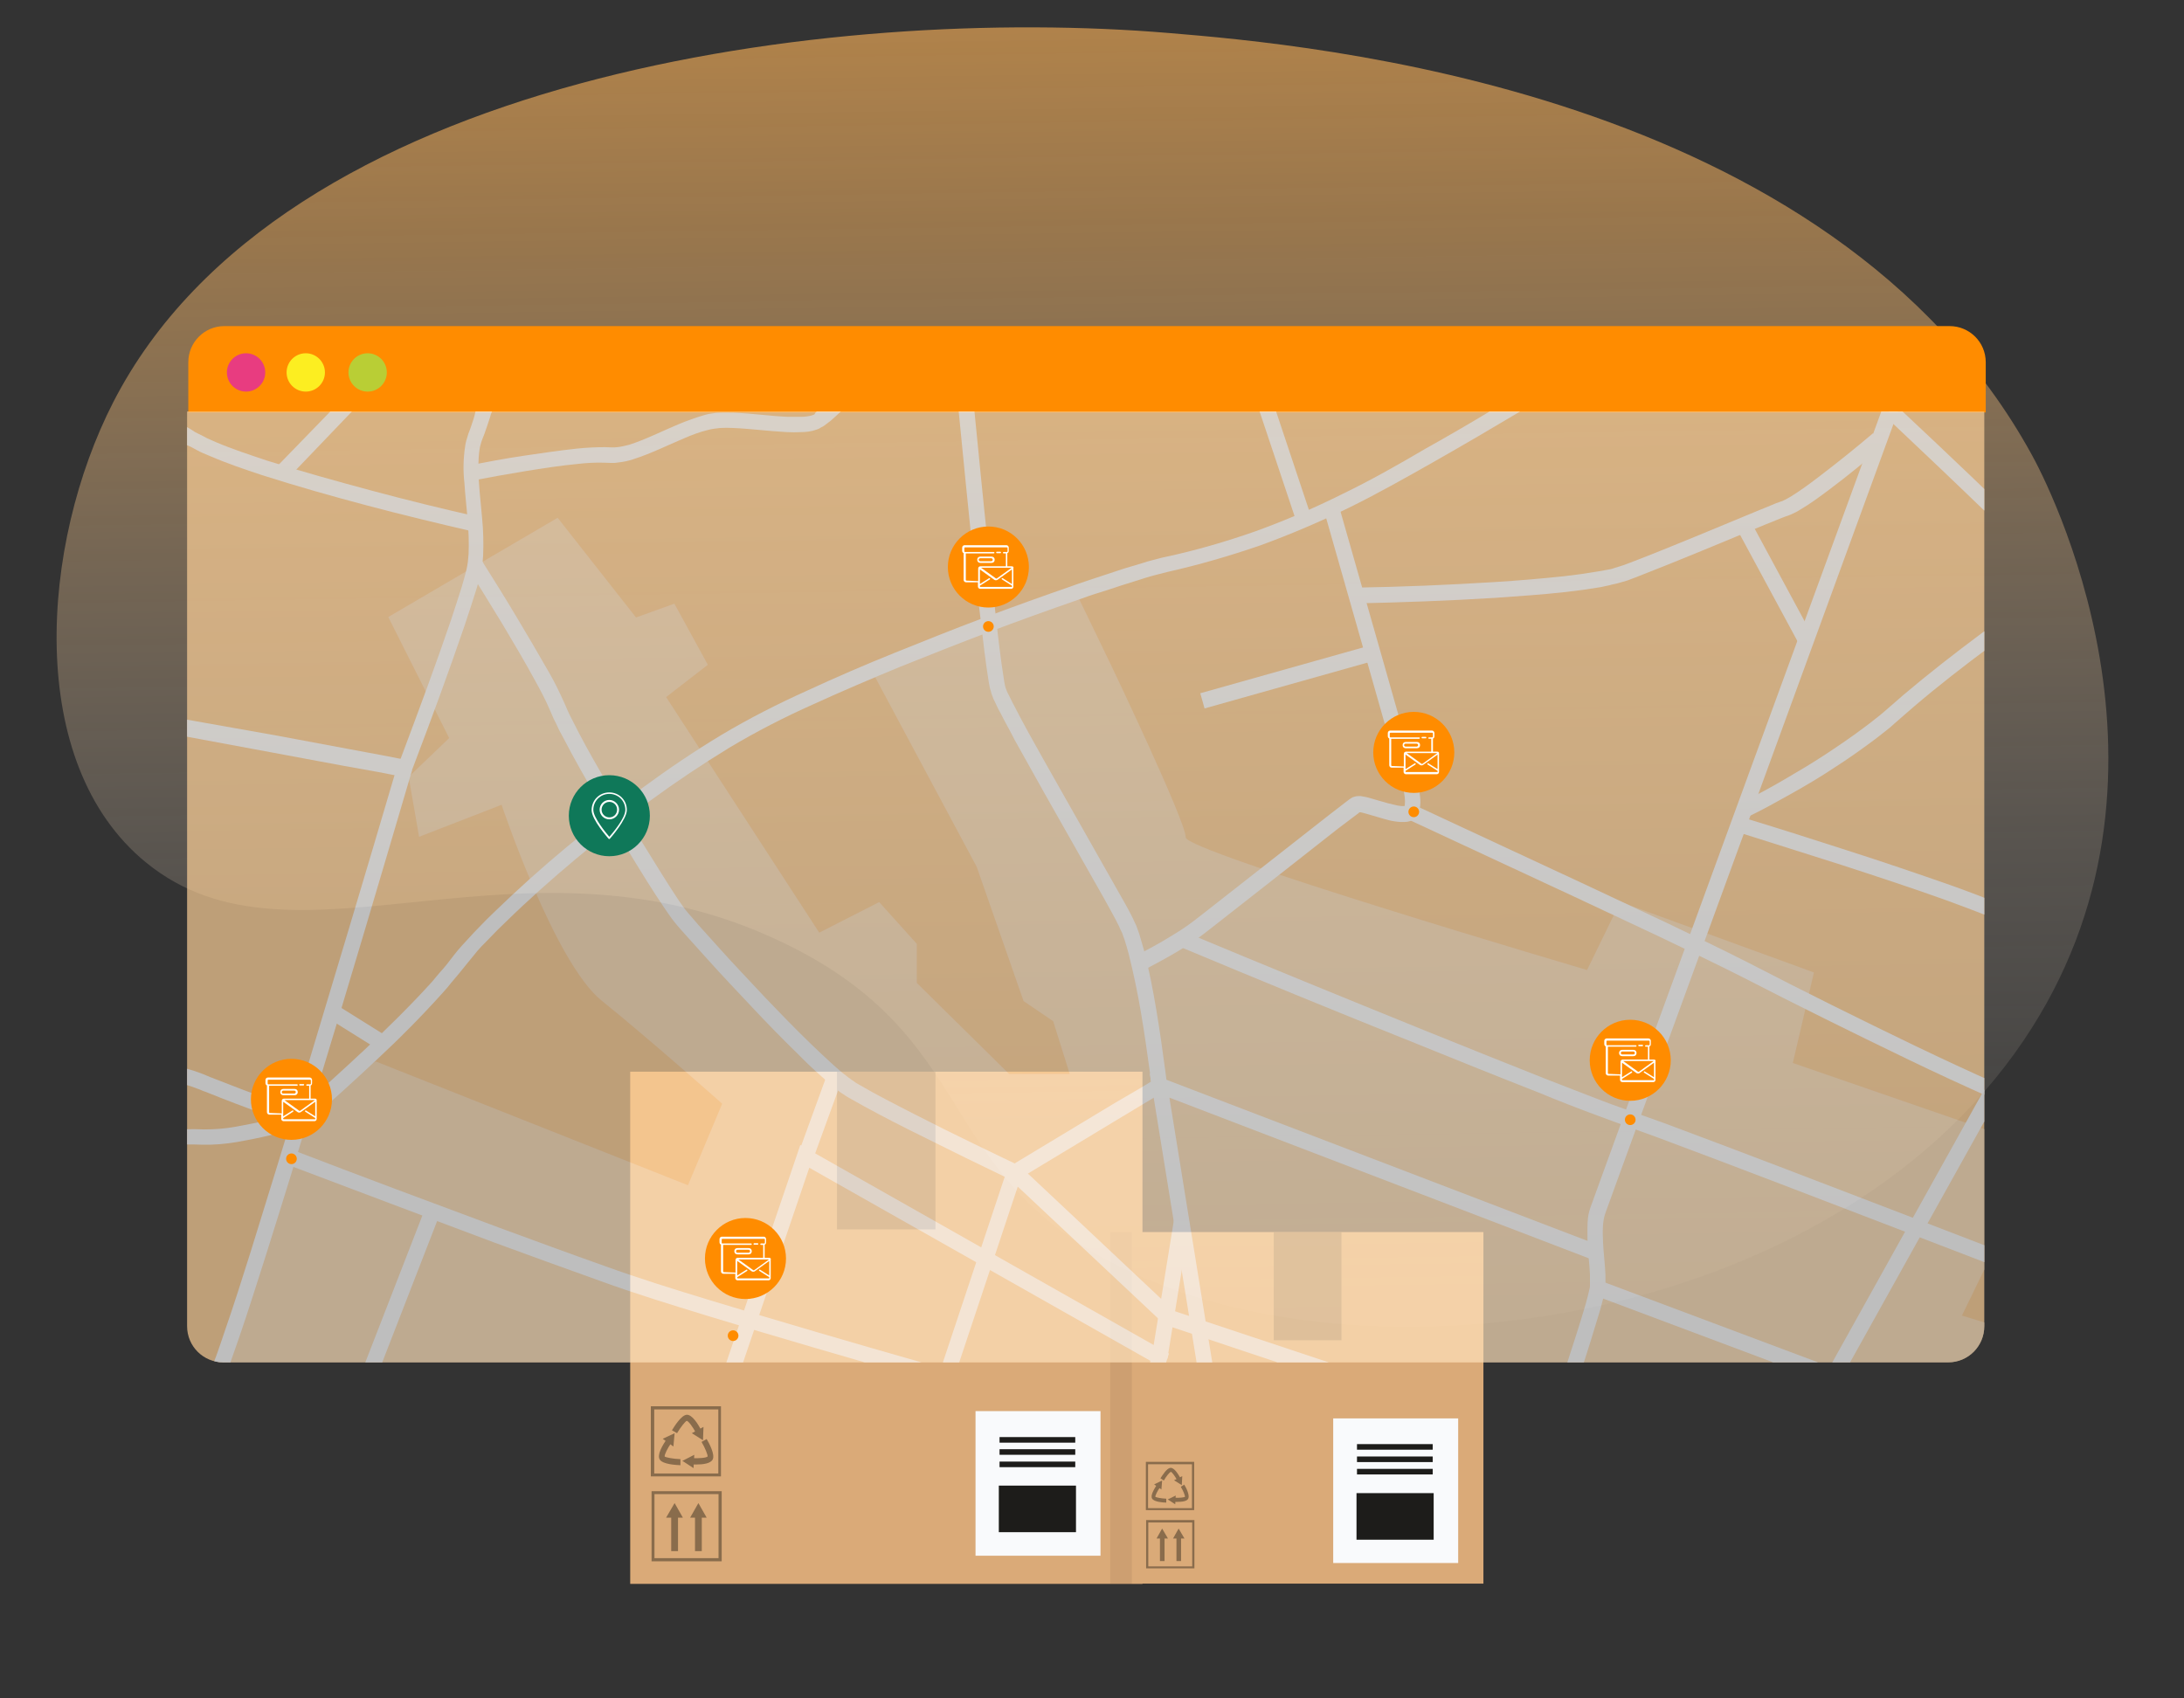 <?xml version="1.0" encoding="utf-8"?>
<!-- Generator: Adobe Illustrator 23.0.6, SVG Export Plug-In . SVG Version: 6.00 Build 0)  -->
<svg version="1.1" id="Laag_1" xmlns="http://www.w3.org/2000/svg" xmlns:xlink="http://www.w3.org/1999/xlink" x="0px" y="0px"
	 viewBox="0 0 900 700" style="enable-background:new 0 0 900 700;" xml:space="preserve">
<rect x="0" y="0" width="900" height="700" fill="#333333" stroke="none"/>
<style type="text/css">
	.st0{fill:#DAAA78;}
	.st1{opacity:0.5;}
	.st2{fill:#54422E;}
	.st3{opacity:0.6;}
	.st4{opacity:0.1;}
	.st5{fill:#F9FAFC;}
	.st6{fill:#1D1C1A;}
	.st7{fill:url(#SVGID_1_);}
	.st8{fill:#FF8C00;}
	.st9{fill:#E83C80;}
	.st10{fill:#B9CE35;}
	.st11{fill:#FCEE21;}
	.st12{opacity:0.68;}
	.st13{clip-path:url(#SVGID_3_);}
	.st14{fill:#FFD199;}
	.st15{opacity:0.67;fill:#FFE8CC;enable-background:new    ;}
	.st16{fill:#FFFFFF;}
	.st17{fill:#0F7859;}
</style>
<g>
	<g>
		<g>
			<g>
				<rect x="259.7" y="441.7" class="st0" width="211.1" height="211.1"/>
			</g>
			<g class="st1">
				<rect x="344.9" y="441.7" class="st2" width="40.6" height="65"/>
			</g>
			<g>
				<g>
					<g class="st3">
						<path class="st2" d="M297.4,643.5h-28.9v-28.9h28.9V643.5z M269.7,642.2h26.4v-26.4h-26.4V642.2z"/>
					</g>
					<g class="st3">
						<g>
							<g>
								<rect x="276.6" y="624.5" class="st2" width="2.8" height="14.8"/>
							</g>
							<g>
								<g>
									<polygon class="st2" points="274.5,625.5 278,619.5 281.4,625.5 									"/>
								</g>
							</g>
						</g>
						<g>
							<g>
								<rect x="286.4" y="624.5" class="st2" width="2.8" height="14.8"/>
							</g>
							<g>
								<g>
									<polygon class="st2" points="284.4,625.5 287.8,619.5 291.2,625.5 									"/>
								</g>
							</g>
						</g>
					</g>
				</g>
				<g>
					<g class="st3">
						<path class="st2" d="M297.1,608.5h-28.9v-28.9h28.9V608.5z M269.6,607.3H296v-26.4h-26.4V607.3z"/>
					</g>
					<g class="st3">
						<g>
							<g>
								<path class="st2" d="M279,590.7l-2.1-1.2c1.1-1.8,3.8-6.1,6-6.4c2.3-0.2,4.8,3.9,6.1,6.4l-2.2,1.1c-1.3-2.5-3.1-4.9-3.8-5
									C282.4,585.8,280.4,588.3,279,590.7z"/>
							</g>
							<g>
								<g>
									<polygon class="st2" points="285.1,590.7 289.7,593.6 289.9,588.1 									"/>
								</g>
							</g>
						</g>
						<g>
							<g>
								<path class="st2" d="M287,603.6c-0.7,0-1.3,0-1.9-0.1l0.1-2.5c2.8,0.1,5.8-0.1,6.4-0.7c0.1-0.6-1-3.5-2.5-6l2.1-1.2
									c1.1,1.8,3.5,6.4,2.5,8.4C292.9,603.2,289.7,603.6,287,603.6z"/>
							</g>
							<g>
								<g>
									<polygon class="st2" points="286.1,599.6 281.2,602.1 285.8,605.1 									"/>
								</g>
							</g>
						</g>
						<g>
							<g>
								<path class="st2" d="M280.4,603.9c-2.1-0.1-7.2-0.4-8.5-2.3c-1.3-2,1.2-6,2.8-8.4l2,1.4c-1.6,2.2-2.9,4.9-2.8,5.7
									c0.4,0.4,3.6,1,6.5,1.1L280.4,603.9z"/>
							</g>
							<g>
								<g>
									<polygon class="st2" points="277.5,596.2 278,590.7 273.1,593 									"/>
								</g>
							</g>
						</g>
					</g>
				</g>
			</g>
		</g>
	</g>
	<g>
		<g>
			<g class="st4">
				<rect x="457.5" y="507.8" class="st2" width="144.9" height="145"/>
			</g>
			<g>
				<rect x="466.4" y="507.8" class="st0" width="144.9" height="144.9"/>
			</g>
			<g class="st1">
				<rect x="524.9" y="507.8" class="st2" width="27.9" height="44.6"/>
			</g>
			<g>
				<g>
					<g class="st3">
						<path class="st2" d="M492.2,646.4h-19.9v-19.9h19.9V646.4z M473.2,645.6h18.1v-18.1h-18.1V645.6z"/>
					</g>
					<g class="st3">
						<g>
							<g>
								<rect x="478" y="633.3" class="st2" width="1.9" height="10.1"/>
							</g>
							<g>
								<g>
									<polygon class="st2" points="476.6,634.1 478.9,630 481.3,634.1 									"/>
								</g>
							</g>
						</g>
						<g>
							<g>
								<rect x="484.8" y="633.3" class="st2" width="1.9" height="10.1"/>
							</g>
							<g>
								<g>
									<polygon class="st2" points="483.4,634.1 485.7,630 488.1,634.1 									"/>
								</g>
							</g>
						</g>
					</g>
				</g>
				<g>
					<g class="st3">
						<path class="st2" d="M492.1,622.4h-19.9v-19.9h19.9V622.4z M473.1,621.6h18.1v-18.1h-18.1V621.6z"/>
					</g>
					<g class="st3">
						<g>
							<g>
								<path class="st2" d="M479.6,610.2l-1.4-0.9c0.8-1.2,2.6-4.2,4.1-4.3c1.6-0.2,3.3,2.7,4.2,4.3l-1.4,0.8
									c-0.9-1.7-2.1-3.3-2.6-3.5C482,606.8,480.6,608.4,479.6,610.2z"/>
							</g>
							<g>
								<g>
									<polygon class="st2" points="483.8,610.1 487,612.1 487.2,608.4 									"/>
								</g>
							</g>
						</g>
						<g>
							<g>
								<path class="st2" d="M485.2,619c-0.4,0-0.9,0-1.3,0l0.1-1.7c1.9,0.1,4-0.1,4.3-0.4c0.1-0.4-0.7-2.5-1.7-4.1l1.4-0.9
									c0.8,1.2,2.3,4.3,1.7,5.7C489.2,618.8,487,619,485.2,619z"/>
							</g>
							<g>
								<g>
									<polygon class="st2" points="484.5,616.4 481.2,618 484.3,620 									"/>
								</g>
							</g>
						</g>
						<g>
							<g>
								<path class="st2" d="M480.6,619.3c-1.4,0-5-0.3-5.8-1.6c-0.9-1.3,0.9-4.1,1.9-5.7l1.3,1c-1.1,1.6-2,3.5-1.9,3.9
									c0.3,0.3,2.5,0.7,4.5,0.8V619.3z"/>
							</g>
							<g>
								<g>
									<polygon class="st2" points="478.6,613.9 478.9,610.2 475.6,611.8 									"/>
								</g>
							</g>
						</g>
					</g>
				</g>
			</g>
		</g>
		<g>
			<g>
				<rect x="549.4" y="584.6" class="st5" width="51.5" height="59.6"/>
			</g>
			<g>
				<g>
					<rect x="559.2" y="595.2" class="st6" width="31.2" height="2.3"/>
				</g>
			</g>
			<g>
				<g>
					<rect x="559.2" y="600.3" class="st6" width="31.2" height="2.3"/>
				</g>
			</g>
			<g>
				<g>
					<rect x="559.2" y="605.4" class="st6" width="31.2" height="2.3"/>
				</g>
			</g>
			<g>
				<g>
					<rect x="559" y="615.4" class="st6" width="31.8" height="19.2"/>
				</g>
			</g>
		</g>
	</g>
	<g>
		<g>
			<rect x="402" y="581.6" class="st5" width="51.5" height="59.6"/>
		</g>
		<g>
			<g>
				<rect x="411.9" y="592.3" class="st6" width="31.2" height="2.3"/>
			</g>
		</g>
		<g>
			<g>
				<rect x="411.9" y="597.3" class="st6" width="31.2" height="2.3"/>
			</g>
		</g>
		<g>
			<g>
				<rect x="411.9" y="602.4" class="st6" width="31.2" height="2.3"/>
			</g>
		</g>
		<g>
			<g>
				<rect x="411.6" y="612.3" class="st6" width="31.8" height="19.2"/>
			</g>
		</g>
	</g>
</g>
<linearGradient id="SVGID_1_" gradientUnits="userSpaceOnUse" x1="452.199" y1="613.946" x2="439.247" y2="-285.935" gradientTransform="matrix(1 0 0 1 0 100)">
	<stop  offset="8.526333e-04" style="stop-color:#FFFFFF;stop-opacity:0"/>
	<stop  offset="0.121" style="stop-color:#FFF4E5;stop-opacity:2.000000e-02"/>
	<stop  offset="0.26" style="stop-color:#FFF4E5;stop-opacity:8.000000e-02"/>
	<stop  offset="0.4" style="stop-color:#FFE8CC;stop-opacity:0.18"/>
	<stop  offset="0.54" style="stop-color:#FFD199;stop-opacity:0.32"/>
	<stop  offset="0.69" style="stop-color:#FFBA66;stop-opacity:0.5"/>
	<stop  offset="0.867" style="stop-color:#FFAF4D;stop-opacity:0.72"/>
	<stop  offset="0.999" style="stop-color:#FF8C00"/>
</linearGradient>
<path class="st7" d="M481.6,13.6c57.8,4.8,272.8,23,355.6,173.7c5.7,10.2,70.3,133-3.4,241.7c-80.1,118.4-273.3,144.9-375.4,91.5
	c-73.9-38.7-54.7-92.9-135.5-131.9c-107.8-52-201.1,17.3-262.7-33.1C10,314.6,16.7,224.2,46.7,165.7
	C116.3,30.2,344.1,2.1,481.6,13.6z"/>
<g>
	<path class="st8" d="M818.3,170v-20.7c0-8.3-6.7-14.9-14.9-14.9H92.5c-8.3,0-14.9,6.7-14.9,14.9V170H818.3z"/>
	<circle class="st9" cx="101.4" cy="153.5" r="7.9"/>
	<circle class="st10" cx="151.5" cy="153.5" r="7.9"/>
	<circle class="st11" cx="126" cy="153.5" r="7.9"/>
	<g class="st12">
		<g>
			<g>
				<defs>
					<path id="SVGID_2_" d="M77.1,169.6v377c0,8.3,6.7,14.9,14.9,14.9l0,0h710.8c8.3,0,14.9-6.7,14.9-14.9v-377H77.1z"/>
				</defs>
				<clipPath id="SVGID_3_">
					<use xlink:href="#SVGID_2_"  style="overflow:visible;"/>
				</clipPath>
				<g class="st13">
					<rect x="-269.1" y="145.4" class="st14" width="2473.3" height="1391.2"/>
					<path class="st15" d="M-152.1,886.8l72.6,20.1l44.1-129.7l34.8,10.6L-11,826.4l29.7,6.2l11.7-33.9L78,813.2l-87.1,264.6
						l301.4,76.9l-28.7,73.4l-1.4,31.5l195.4,60.1v39.8l171.9-13.4l7.4,21.7h34.4l-10.1-102.6l-81,8.2l-3.8-16.6l20.3-4.5l-3-42.5
						l-172.1-43l19-70.4l17.5-7l47.9,17.2c0,0,42.6-96.7,46.1-118.5c3.5-21.8,7.7-53.8,14-63.6c6.2-9.8,19.6-41.9,19.6-41.9
						l41.7,26.1l19.4-44.1l18.6,8.8l29.7-82.9L638.5,759l8.4-8.1L586,721.1l7.6-12.9h29l15.8-21.1l130.4,33.1l3-26.9l28.1,6.5
						l29.1-50.1l173.5,58.5l-5.8,15.2l33.8,22.3l13.2-20.2l188.2,62.4l-6.2,27.5l208.8,82.3l12.9-24.6l185.5,72.6v30.3l72.7,32.2
						l85.3-192.7l-74.9-25.9l-10.4,32.5l-36.6-15.1l-27.4,57.1l-195.7-79.6l6.8-19.7l-155-59.5l-11.5,20.2l-242.6-87.8l9.6-30.7
						l-160.9-65.2l-13,22.4l-70.8-22l33.3-68.5l-103-35.6l8.7-37.3l-79.8-29.1L654,399.8c0,0-165.8-48.9-165.4-54.7
						s-30.9-71.3-30.9-71.3l-15.6-32.3l-84.3,32.3l44.7,83.5l19.3,55.3l12.2,8.3l6.8,21.7h-25l-38-37.5v-16.1l-15.5-17.2l-24.7,12.6
						l-63.1-97.1l17.2-13.3l-13.8-25.2l-15.8,5.7l-32.3-41.1L160,254.3l25.1,49.9l-16.7,16l4.3,24.7l34-13.2
						c0,0,21.8,65.1,41.2,80.7c19.4,15.6,49.7,42.5,49.7,42.5l-14.1,33.6l-128.6-51c0,0-33.3,15.1-33.4,21.5
						C121.3,465.4,74,606.6,74,606.6l189.8,59.5l-30.4,109.7l-45-8.9l10.5-42.2l-38.8-16.6L147.3,750l-233.7-71.4L-152.1,886.8z"/>
					<path class="st16" d="M193.9,176.4c-0.4,1.2-0.9,2.2-1.2,3.4l-0.6,2c-0.2,0.6-0.3,1.4-0.4,2c-0.8,5.2-0.9,10.3-0.3,15.5
						c0.3,4.9,0.9,9.9,1.3,14.7c0.4,4.7,0.6,9.5,0.4,14.3c-0.1,1.2-0.2,2.3-0.3,3.3s-0.4,2.3-0.6,3.3c-0.6,2.3-1.2,4.6-1.9,6.9
						c-1.4,4.6-3,9.2-4.5,13.9c-6.3,18.5-13.2,37-20.1,55.4l-0.6,1.6h-0.3l-7.2-1.4l-14.5-2.7l-28.9-5.4L84.9,298l-14.6-2.6
						c-0.5-0.1-1-0.2-1.5-0.3c-0.4-0.1-1-0.3-1.4-0.5l-0.8-0.3l-0.8-0.4c-0.4-0.2-1-0.5-1.4-0.8c-1.9-1.2-3.7-2.6-5.3-4.1
						c-3.4-3.2-6.3-6.8-8.9-10.6c-1.2-1.8-2.3-3.9-3-5.9l-0.5-1.6c-0.2-0.6-0.4-1.4-0.8-2l-0.4-1c-0.2-0.3-0.3-0.6-0.5-1
						c-0.4-0.6-0.8-1.3-1.3-1.8c-1.8-2.3-4.1-4.1-6.7-5.4c-2.3-1.3-4.7-2.4-7.1-3.3c-2.3-1-4.6-1.9-6.9-2.8l-3.4-1.4l-1.7-0.6
						l-1.6-0.8c-2-0.9-4.1-2.2-6.3-3.2c-2.3-1.1-4.2-2.4-6.3-3.7c-4.2-2.5-8.4-5.1-12.6-7.6c-8.3-5.2-16.6-10.4-24.8-15.8
						c-16.5-10.8-32.9-21.6-49.2-32.7l-3.7,5.4c16.6,11,33,21.8,49.6,32.6c8.3,5.4,16.6,10.6,25,15.9c4.2,2.6,8.4,5.2,12.7,7.7
						c2.2,1.2,4.3,2.5,6.5,3.7c2.3,1.2,4.4,2.4,6.8,3.4l1.7,0.9l1.7,0.6l3.4,1.4c2.3,0.9,4.5,1.8,6.8,2.8c4.4,1.9,8.8,3.9,11.1,6.9
						c0.3,0.3,0.5,0.8,0.8,1.2l0.3,0.6l0.3,0.6c0.2,0.4,0.4,0.9,0.5,1.4l0.6,1.9c1,2.5,2.2,4.9,3.7,7.2c2.8,4.4,6.1,8.4,9.9,11.9
						c1.9,1.8,4.1,3.4,6.2,4.9c0.5,0.4,1.2,0.8,1.8,1.1l1,0.5l1,0.4c0.6,0.3,1.4,0.5,2,0.8s1.4,0.3,2,0.5l14.5,2.7l29.1,5.4l29,5.4
						l14.5,2.6l7.2,1.4l3.3,0.6l1.8,0.3h0.2c0,0,0.2,0.1,0.2,0l0.2-0.4l0.3-0.9l2-5.3c7-18.4,13.8-36.9,20.2-55.6
						c1.6-4.7,3.1-9.4,4.6-14.1c0.8-2.4,1.4-4.8,2-7.3c0.2-1.3,0.6-2.6,0.8-3.9c0.2-1.3,0.3-2.6,0.4-4c0.2-5.1,0.1-10.1-0.4-15.2
						c-0.4-4.9-1-9.8-1.3-14.6c-0.4-4.6-0.4-9.4,0.2-13.9c0.1-0.5,0.2-1.1,0.3-1.5l0.4-1.4c0.3-1.1,0.9-2.4,1.3-3.5
						c0.9-2.4,1.6-4.7,2.4-7.1c0.2-0.8,0.4-1.5,0.8-2.3h-6.8c0,0.1-0.1,0.2-0.1,0.3C195.5,171.8,194.7,174.1,193.9,176.4z"/>
					<path class="st16" d="M75.8,182.7l1.3,0.8l1.4,0.6l2.6,1.4c1.7,1,3.5,1.6,5.3,2.4c7.1,3.1,14.3,5.5,21.5,7.9
						c14.4,4.6,28.9,8.7,43.6,12.6s29.3,7.4,44,10.8l1.4-6.2c-14.6-3.3-29.3-6.9-43.8-10.8c-14.5-3.9-28.9-7.9-43.2-12.4
						c-7.1-2.4-14.2-4.7-21-7.6c-1.7-0.8-3.4-1.4-4.9-2.3l-2.4-1.2l-1.2-0.6l-1.2-0.8c-3.1-1.8-6.2-3.9-9.1-6
						c-0.9-0.6-1.8-1.4-2.8-2H57c2.9,2.6,6,4.9,9.1,7.3C69.2,178.6,72.4,180.8,75.8,182.7z"/>
					<polygon class="st16" points="118.4,197.4 145.5,169.1 136.6,169.1 113.6,192.8 					"/>
					<path class="st16" d="M335.7,170.7l-0.3,0.2c-0.2,0.1-0.5,0.2-0.8,0.3c-1.5,0.4-3,0.6-4.6,0.6c-1.7,0-3.4,0-5.3,0
						c-7.2-0.3-14.6-1.4-22.3-1.7c-1.9,0-3.9-0.1-5.8,0c-1.1,0-2,0.1-3.1,0.3c-1,0.1-2,0.3-3,0.6c-3.8,1.1-7.4,2.4-11,3.9
						c-6.9,2.9-13.6,6.3-20.2,8.4c-0.9,0.2-1.6,0.4-2.5,0.6c-0.8,0.2-1.6,0.3-2.4,0.4l-1.2,0.1h-1.1c-0.5,0-1.8-0.1-2.8-0.1
						c-3.9,0-7.7,0.2-11.6,0.6c-7.5,0.8-14.8,1.9-22.3,3c-7.4,1.1-14.7,2.5-22,3.9l1.2,6.3c7.2-1.4,14.5-2.7,21.8-3.9
						s14.6-2.3,21.8-3c3.5-0.4,7.1-0.6,10.6-0.5l2.8,0.1c0.5,0,1.2,0,1.7,0l1.6-0.2c1.1-0.1,2-0.3,3.1-0.5c1-0.2,1.9-0.5,2.9-0.8
						c7.5-2.4,14.2-5.8,20.9-8.6c3.2-1.4,6.6-2.7,10-3.5c0.8-0.2,1.6-0.4,2.5-0.5s1.6-0.2,2.5-0.3c1.7-0.1,3.4-0.1,5.3,0
						c7.2,0.3,14.5,1.3,22.2,1.7c1.9,0.1,3.9,0.1,5.8,0c2.2,0,4.3-0.3,6.3-1c0.6-0.2,1.2-0.4,1.7-0.8c0.3-0.2,0.6-0.3,1-0.5l0.6-0.4
						c0.9-0.6,1.6-1.3,2.4-1.8c1.5-1.3,2.9-2.6,4.3-3.9l0.9-0.9h-9.7c-0.5,0.4-1.1,0.9-1.6,1.3L335.7,170.7z"/>
					<path class="st16" d="M-57.7,513.5L-69.4,543l-3.2,8.1l-0.8,2l-0.6,1.7l-0.1,0.4c0,0.2,0.1,0.3,0.1,0.5l0.3,1.1l1.2,4.5
						c1.5,5.6,3.1,11.2,4.7,16.8s3.3,11.2,5.2,16.8c1.8,5.5,3.8,11.1,6.1,16.7c0.5,1.4,1.4,2.8,1.9,4.1c0.8,1.5,1.7,2.8,2.8,4.1
						c2,2.5,4.3,4.6,6.9,6.6c4.9,3.7,10.4,6.6,16.1,8.6c5.7,2,11.6,3.4,17.6,4.1c6,0.6,11.8,0.8,17.7,0.8s11.7-0.2,17.6-0.6
						s11.7-1,17.6-1.9l4.4-0.9c1.5-0.4,3-0.8,4.5-1.2l2.3-0.8c0.8-0.3,1.6-0.6,2.4-1.1c0.4-0.2,0.8-0.4,1.2-0.6
						c0.4-0.3,0.8-0.5,1.2-0.9c0.6-0.5,1.3-1.2,1.8-1.8c2-2.3,3.9-4.8,5.5-7.5c1.6-2.6,3.1-5.2,4.5-7.7
						c5.5-10.4,10.3-21.1,15.2-31.6c2.5-5.3,4.8-10.5,7.5-15.5l1.1-2.3l0.9-2c0.5-1.4,1.1-2.8,1.5-4.1c1-2.8,1.9-5.5,2.9-8.3
						c3.8-11.1,7.3-22.2,10.8-33.2c7-22.2,13.9-44.4,20.5-66.7c13.6-44.5,26.8-89.2,39.9-133.7l-6.1-1.8
						c-13.1,44.5-26.5,89.1-39.9,133.6c-6.8,22.3-13.6,44.4-20.5,66.6c-3.5,11.1-7,22.2-10.8,33.1c-1,2.8-1.8,5.5-2.8,8.2
						c-0.5,1.4-1,2.8-1.5,4l-0.8,1.9l-0.8,1.7c-2.8,5.3-5.2,10.5-7.6,15.9c-4.8,10.5-9.7,21.2-14.9,31.2c-1.4,2.5-2.8,4.9-4.3,7.3
						c-1.4,2.3-3,4.5-4.8,6.5c-0.4,0.4-0.9,0.9-1.3,1.2c-0.4,0.3-0.9,0.6-1.4,0.9l-0.8,0.4c-0.2,0.1-0.5,0.2-0.9,0.3l-1.8,0.6
						c-1.3,0.4-2.6,0.8-4,1.1l-4.1,0.8c-5.5,1-11.3,1.5-17,1.8s-11.5,0.5-17.2,0.5s-11.4-0.2-17.1-0.8c-5.5-0.6-11-1.9-16.2-3.9
						c-5.2-1.8-10.1-4.3-14.5-7.5c-2.2-1.6-4.1-3.4-5.7-5.4c-0.8-1-1.5-2-2-3.1c-0.5-1.3-1.2-2.4-1.7-3.8c-2.3-5.2-4.1-10.6-5.9-16
						c-1.8-5.4-3.5-11.1-5.2-16.6c-1.6-5.5-3.2-11.1-4.7-16.7l-1.1-4l0.9-2.3l3.2-8.1l14-35.3l-41.6-18.4l-172.4,22.7v6.5
						l171.4-22.6L-57.7,513.5z"/>
					<path class="st16" d="M-215.9,388.7c4.3,1.2,8.7,2.2,13.1,3.1c4.4,1.1,8.8,1.9,13.2,2.7c4.4,0.8,9,1.4,13.4,2l6.6,0.9l6.6,1
						c8.8,1.3,17.5,2.7,26.4,4.1c17.5,2.9,35.1,5.9,52.6,9.2c17.5,3.2,35,6.6,52.4,10.2c4.3,0.9,8.7,1.8,12.9,2.9l6.5,1.7
						c2.2,0.5,4.4,1.1,6.6,1.6c8.7,2,17.4,3.9,26.2,5.7c8.8,1.8,17.4,3.8,26,5.7c8.6,1.9,17.3,4,25.8,6.3c2.2,0.5,4.1,1.3,6.2,1.9
						l3,1.1c1,0.3,2,0.9,3.1,1.2c4.2,1.7,8.3,3.3,12.5,4.9l12.6,4.7l3.4,1.3l-3.1,0.8c-4.4,1.1-8.7,1.9-13.1,2.7
						c-4.3,0.8-8.6,1.1-12.9,1.1l-3.4-0.1h-1.8H77c-2.4,0-4.7,0.3-7,0.5c-9.2,1-18.2,2.5-27.2,4.1s-18,3.3-26.8,5.1
						c-4.5,0.9-8.8,1.6-13.3,2.3l-13.7,1.9l-27,4.1l-54,8.4l1,6.3l53.9-8.3l27-4.1l13.4-2c4.5-0.6,9.1-1.5,13.6-2.4
						c8.9-1.7,18-3.4,26.8-5.1s17.9-3.1,26.7-4.1c2.2-0.2,4.4-0.4,6.6-0.4h1.6H80l3.4,0.1c4.7,0.1,9.5-0.3,14.2-1.1
						c4.6-0.8,9.1-1.7,13.7-2.8l3.4-0.9c2.2-0.5,4.4-1.2,6.5-1.8c4.3-1.3,8.2-2.5,12.3-3.8l-12.7-4.6l-9.1-3.3l-12.5-4.7
						c-4.1-1.6-8.3-3.2-12.4-4.8c-1.1-0.4-2-0.9-3.1-1.3l-3.3-1.2c-2.2-0.6-4.4-1.4-6.6-2c-8.7-2.5-17.4-4.5-26.1-6.5
						s-17.4-3.9-26.2-5.7c-8.8-1.8-17.4-3.8-26-5.7c-2.2-0.5-4.3-1-6.5-1.5l-6.5-1.7c-4.4-1.1-8.8-2-13.1-2.9
						c-17.5-3.7-35.1-7-52.6-10.2c-17.5-3.2-35.1-6.3-52.7-9.2c-8.8-1.4-17.6-2.8-26.5-4.1l-6.7-1l-6.7-0.9c-4.4-0.6-8.7-1.1-13-1.9
						s-8.6-1.7-12.9-2.6c-4.3-0.9-8.6-1.9-12.9-3.1c-8.6-2.2-17.1-4.6-25.7-7c-7.9-2.3-15.7-4.7-23.4-7.2v6.8
						c7.2,2.3,14.4,4.5,21.7,6.7C-233.2,384.1-224.6,386.5-215.9,388.7z"/>
					<path class="st16" d="M-66.4,412.4c-0.3-33.1-0.6-66.3-0.5-99.4c0-8.3,0-16.6,0.2-24.8c0-2,0.1-4.1,0.2-6.3l0.2-3.2l0.4-3.3
						c0.8-4.2,1.7-8.3,2.8-12.4c4.1-16.1,9-31.9,14.1-47.9l6.1,1.9c-4.9,15.8-9.8,31.6-13.9,47.4c-1,4-1.9,8-2.7,11.8l-0.4,2.8
						l-0.2,2.9l-0.2,6.1c-0.1,8.3-0.2,16.6-0.2,24.8c0,33.1,0.2,66.1,0.5,99.3L-66.4,412.4z"/>
					
						<rect x="-62.6" y="451.6" transform="matrix(0.371 -0.928 0.928 0.371 -439.795 260.149)" class="st16" width="69.7" height="6.5"/>
					<polygon class="st16" points="-63.7,322.3 -29.8,322.3 -19.1,339.4 -19.1,420.6 -25.5,420.6 -25.5,341.4 -33.4,328.8 
						-63.7,328.8 					"/>
					<path class="st16" d="M413,1183l69.6,18.1l34.8,9l8.7,2.3l0.4,0.1l0.6-0.1l2.3-0.2l4.5-0.4l18-1.7l143.2-13.3l143.2-13.3
						c23.9-2.3,47.8-4.4,71.6-6.1l9-0.5c1.5-0.1,3-0.1,4.5-0.2l4.4-0.1c5.8-0.3,11.8-0.9,17.7-1.4l17.9-1.7l14.5-1.5l-1.2-7.4
						l-1.6-10.8c-1.1-7.2-2-14.4-2.9-21.6s-1.7-14.4-2-21.8l-0.1-2.8v-1.1l-0.1-1.2c-0.3-1.6-0.6-3.1-1.3-4.6
						c-1.2-3.2-2.7-6.3-4.4-9.2c-3.7-6-7.7-11.8-12.3-17.3c-4.5-5.5-9.4-10.8-14.3-15.9c-2.5-2.6-5.1-5.1-7.6-7.4
						c-1.3-1.3-2.6-2.4-4-3.8l-2-2.2l-1-1l-0.9-1.1l-3.7-4.1c-1.2-1.4-2.4-2.8-3.5-4.1c-2.4-2.8-4.6-5.7-6.9-8.5
						c-18-22.8-34.8-46.4-51.7-69.9l-25.2-35.4c-2-2.6-4.5-4.8-7.2-6.8c-2.8-2.2-5.7-4.1-8.7-6.1c-6-3.9-12.2-7.5-18.4-11.1
						c-12.6-7.1-25.4-13.7-38.3-20.3c-3.2-1.7-6.5-3.4-9.7-5.3l-9.5-5.4l-18.8-10.9c-25.1-14.5-50.1-29.1-75-43.9
						c-12.4-7.4-24.8-14.8-37.2-22.5c-3.1-1.9-6.1-3.9-9.2-5.8l-4.6-3c-1.5-1.1-3.1-2.3-4.6-3.3l-16.9-13.7l-67.2-54.1L436.1,685
						l-70.4-23.3c-23.6-7.7-47-15.4-70.6-22.9s-47.1-14.9-70.8-22c-11.8-3.7-23.7-6.9-35.6-10.4c-5.9-1.7-11.9-3.4-17.9-5.4
						s-11.8-3.8-17.7-5.8c-23.6-7.9-46.9-16.3-70-25.1c-46.4-17.4-92.3-35.9-137.9-55.3l2.6-5.9c45.5,19.3,91.4,37.6,137.7,55.2
						c23.1,8.7,46.4,17.2,69.8,25c5.8,2,11.7,3.9,17.6,5.7c5.9,1.9,11.7,3.7,17.6,5.4c11.8,3.5,23.8,6.9,35.6,10.5
						c23.8,7.1,47.3,14.5,70.9,22s47.1,15.2,70.7,22.9l70.4,23.3l71,23.9l68,55l16.9,13.7c1.4,1,2.8,1.9,4.1,3l4.5,2.9
						c3,1.9,6.1,3.9,9.1,5.8c12.3,7.6,24.6,15.1,37.1,22.5c24.8,14.7,49.8,29.4,74.9,43.9l18.8,10.8l9.5,5.4
						c3.1,1.7,6.2,3.4,9.5,5.2c12.8,6.7,25.7,13.3,38.4,20.4c6.3,3.5,12.6,7.2,18.8,11.3c3.1,2,6.1,4.1,9,6.3c3.2,2.3,6,5.1,8.5,8.1
						l25.2,35.4c16.8,23.6,33.8,47,51.5,69.7c2.3,2.8,4.5,5.6,6.8,8.4c1.2,1.4,2.3,2.8,3.4,4.1l3.5,3.9l0.9,1l0.9,1l1.8,1.8
						c1.2,1.2,2.6,2.5,3.9,3.7c2.8,2.5,5.3,5.1,7.9,7.6c5.2,5.3,10.1,10.6,14.7,16.3c4.7,5.7,9,11.7,12.8,18.2
						c1.9,3.3,3.5,6.8,4.9,10.3c0.6,1.9,1.2,3.9,1.5,5.8l0.2,1.5c0,0.5,0,1.1,0.1,1.6l0.1,2.7c0.3,7,1.2,14.2,2,21.3
						c0.9,7.1,1.8,14.3,2.9,21.4l1.6,10.8l2.3,14l-21.3,2.3l-18,1.8c-6,0.5-11.9,1.1-18.1,1.4l-4.5,0.1l-4.4,0.2l-8.9,0.5
						c-23.9,1.7-47.8,3.9-71.5,6.1l-143,13.3l-143,13.4l-18,1.7l-4.5,0.4l-2.3,0.2l-1.5,0.1h-0.3l-0.2-0.1l-0.5-0.1l-0.6-0.2
						l-8.7-2.3l-34.7-9l-69.6-18.1L413,1183z"/>
					<path class="st16" d="M223.3,817.9l51.1,16.3l12.8,4.1l6.3,2l3.2,1l1.5,0.5l1.4,0.5l24.8,10.1c16.7,6.7,33.2,13.2,50.2,19.3
						c2.2,0.8,4.3,1.5,6.5,2.2l3.3,1.1c1.1,0.3,2.4,0.6,3.5,1c4.3,0.9,8.5,2,12.8,3.2c8.5,2.4,17.1,4.9,25.4,7.9
						c4.2,1.4,8.4,3,12.4,4.6c4,1.5,8,3.4,11.6,5.5c3.5,2.2,7.1,4.9,10.6,7.6c3.5,2.7,7,5.5,10.5,8.3c7,5.5,14,11.1,20.9,16.8
						l19.3,15.8L510,954l-2.2,10.1c-1.4,6.8-2.9,13.4-4.5,20.1c-1.6,6.7-3.3,13.3-5.3,19.8c-0.5,1.6-1,3.2-1.5,4.8l-0.9,2.4
						c-0.3,0.8-0.6,1.5-1,2.3c-1.3,3-2.9,6-4.5,9c-6.5,12.2-13.2,24.1-20.3,35.8c-1.8,2.9-3.5,5.8-5.5,8.6c-1.8,2.8-3.7,5.5-5.8,8.1
						c-1,1.1-2.2,2.2-3.3,3c-1.3,1-2.6,1.8-4.1,2.8c-1.5,1-2.8,1.6-4.3,2.4l-2.3,1.1l-1.3,0.5c-0.8,0.3-1.6,0.6-2.4,1l-31.1,96.4
						l-31.7-9.4l-34.8-10l-35-9.9c-11.7-3.2-23.3-6.5-35.2-9.2c-47.1-11.1-94.2-21.9-140.9-33.9c-11.7-3-23.3-6.1-34.8-9.5l-8.6-2.7
						c-2.9-0.9-5.8-1.8-8.8-2.7c-5.8-1.7-11.6-3.3-17.5-4.9c-23.3-6.5-46.8-12.5-70.1-18.6c-46.8-12.2-93.7-24.1-140.6-35.7
						l-1.6,6.2c46.9,11.7,93.7,23.7,140.5,35.7c23.4,6.1,46.8,12.2,70,18.6c5.8,1.6,11.6,3.2,17.4,4.9c2.9,0.9,5.7,1.7,8.6,2.6
						l8.7,2.8c11.6,3.4,23.4,6.5,35.1,9.6c46.9,12,94,22.9,141.1,33.9c11.6,2.8,23.3,6,35,9.2l34.8,9.8l34.8,10l37.8,11.1l32.1-99.5
						l0,0l1.2-0.5c0.9-0.3,1.6-0.8,2.5-1.2c1.6-0.9,3.2-1.7,4.7-2.6s3.1-1.9,4.5-3c1.6-1.2,3-2.5,4.3-4c1.2-1.5,2.4-2.9,3.3-4.4
						c1-1.5,1.9-2.9,3-4.4c1.9-2.9,3.8-5.9,5.6-8.8c7.2-11.8,14.1-23.9,20.5-36.1c1.6-3.1,3.2-6.1,4.7-9.5c0.3-0.9,0.8-1.7,1.1-2.6
						l0.9-2.5c0.6-1.7,1.1-3.3,1.6-5.1c2-6.7,3.8-13.4,5.4-20.2c1.6-6.8,3.1-13.4,4.6-20.2l2.2-10.1l2.4-12l-11.8-9.8l-10.4-8.6
						c-6.9-5.7-13.9-11.3-20.9-16.8c-3.5-2.8-7.1-5.5-10.6-8.3c-1.8-1.4-3.5-2.8-5.5-4.1c-1.8-1.3-3.8-2.8-5.8-4
						c-4.1-2.3-8.3-4.3-12.6-5.9c-4.2-1.7-8.5-3.2-12.7-4.7c-8.5-2.9-17.1-5.6-25.8-8.1c-4.4-1.2-8.7-2.4-13.2-3.3
						c-1-0.3-1.9-0.5-3-0.8l-3.1-1c-2-0.6-4.1-1.4-6.2-2.2c-16.8-6-33.3-12.7-50-19.3l-24.8-10.1l-1.7-0.6l-1.7-0.5l-3.2-1.1l-6.3-2
						l-12.8-4.1l-50.7-16.3L123.1,779l-386.5-124v6.8l384.6,123.4L223.3,817.9z"/>
					
						<rect x="-260.2" y="870.3" transform="matrix(0.324 -0.946 0.946 0.324 -896.798 492.18)" class="st16" width="312.3" height="6.5"/>
					<path class="st16" d="M-169.5,1014.4l62.5-198.3l31.3-99.2l7.9-24.8l4-12.4l2-6.2l1.1-3.1c0.2-0.5,0.3-1,0.5-1.6
						c0.2-0.5,0.4-1.3,0.8-1.8c2.3-4.1,5.2-7.9,8.6-11.1c3.1-3.1,6.5-6,10-8.8c6.9-5.5,14.1-10.5,21.5-15.3l3.4,5.5
						c-7.2,4.5-14.2,9.5-20.9,14.8c-3.3,2.6-6.5,5.4-9.5,8.4c-2.9,2.7-5.4,5.9-7.4,9.4c-0.2,0.4-0.3,0.8-0.5,1.2
						c-0.2,0.4-0.3,1-0.5,1.5l-1,3l-2,6.1l-4,12.4l-7.9,24.8l-31.4,99.1l-62.4,198.3L-169.5,1014.4z"/>
					<path class="st16" d="M63.6,617.5l32.5,8.5l8.2,2.2c2.9,0.8,5.7,1.7,8.4,2.9c5.3,2.3,10.4,5.1,15.3,8.2
						c2.5,1.5,4.8,3.1,7.1,4.8c1.2,0.9,2.4,1.7,3.4,2.7c0.5,0.4,1.2,1,1.7,1.4c0.1,0.1,0.3,0.2,0.4,0.3l0.4,0.5l1,1.1
						c1,1.3,1.8,2.7,2.5,4.1c0.8,1.4,1.3,2.8,1.9,4c1.1,2.8,2.2,5.4,3,8.1c1.8,5.4,3.5,10.8,5.1,16.2l1.1,4.1l0.6,2.3
						c0.1,0.6,0.5,1.4,0.1,2l-0.4,1.5l-2.5,8l-40.3,128.6l-80.7,256.6l-6.1-1.9L107,826.9l40.3-128.3l2.5-8l0.1-0.4l-0.4-1.8l-1.1-4
						c-1.5-5.4-3.1-10.6-4.9-15.8c-0.9-2.6-1.8-5.2-2.9-7.6c-0.5-1.2-1.1-2.5-1.7-3.5c-0.5-1.1-1.2-2.2-1.8-3.1
						c-0.1-0.2-0.3-0.3-0.4-0.5l-0.2-0.2c-0.1-0.1-0.2-0.2-0.3-0.3c-0.5-0.4-1-0.9-1.5-1.3c-1.1-0.9-2.2-1.7-3.2-2.5
						c-2.2-1.6-4.4-3.1-6.8-4.6c-4.5-2.9-9.4-5.5-14.3-7.6c-2.5-1.1-4.9-1.9-7.5-2.6l-8.1-2.2L62,623.9L63.6,617.5z"/>
					<polygon class="st16" points="-111.5,708.1 -111.5,692 -180.3,507.4 -174.3,505.2 -105,690.8 -105,708.1 					"/>
					<polygon class="st16" points="-132.9,617.5 -263.4,652.5 -263.4,659.2 -131.3,623.7 					"/>
					
						<rect x="-126.4" y="632.2" transform="matrix(0.966 -0.26 0.26 0.966 -168.089 9.978237e-02)" class="st16" width="85.5" height="6.5"/>
					
						<rect x="-152.7" y="562.4" transform="matrix(0.97 -0.243 0.243 0.97 -141.017 -10.05)" class="st16" width="83" height="6.5"/>
					<path class="st16" d="M-46.2,659c-4.1-0.3-8.1-0.8-12.2-1.4c-4.2-0.5-8.4-1.6-12.4-3.1c-2-1-4-2-5.7-3.4
						c-1.7-1.2-3.3-2.5-4.9-3.9c-3.1-2.7-6.1-5.4-9-8.4l4.6-4.5c2.8,2.8,5.6,5.5,8.5,8c1.5,1.3,3,2.5,4.5,3.5c1.4,1.1,2.9,2,4.5,2.8
						c3.5,1.3,7.1,2.3,10.9,2.8c3.8,0.6,7.7,1.1,11.6,1.4L-46.2,659z"/>
					
						<rect x="-15.9" y="487.1" transform="matrix(0.363 -0.932 0.932 0.363 -431.969 348.625)" class="st16" width="110" height="6.5"/>
					<polygon class="st16" points="113.5,1108 329.8,471.9 481.7,557.9 266,1237.3 289.9,1442.1 283.5,1442.8 259.5,1236.6 
						474.1,560.9 333.5,481.3 119.7,1110.1 					"/>
					<path class="st16" d="M404.2,256.2c1,8.4,1.9,16.7,3.3,25.2c0.2,1.1,0.4,2.4,0.8,3.4c0.1,0.5,0.3,1.2,0.5,1.7l0.6,1.6
						c1,1.9,1.8,4,2.9,5.8c1.9,3.8,4,7.4,5.9,11.2c4.1,7.4,8.2,14.7,12.3,22l24.8,43.8c2,3.7,4.1,7.3,5.9,11
						c0.3,0.9,0.8,1.7,1.2,2.6l1,2.8c0.6,1.9,1.2,3.9,1.7,5.8c2,8,3.7,16.1,5.1,24.4c1.4,8.3,2.6,16.6,3.7,24.8l0.4,3.5l-4.1,2.5
						l-10.8,6.3l-44.1,26.6L167.6,1225l6.1,2l246.9-741.5l42.1-25.4l10.8-6.5l6.6-4l0.6-0.4l0.3-0.2c0,0,0.1,0,0.1-0.1v-0.2
						l-0.2-1.5l-0.3-2.8l-0.4-3.1c-1.1-8.4-2.3-16.7-3.7-25.1c-1.4-8.3-3-16.7-5.2-25c-0.6-2-1.2-4.1-1.8-6.2l-1.1-3.1
						c-0.4-1.1-1-2-1.4-3.1c-1.9-3.9-4-7.5-6.1-11.2l-24.8-43.8c-4.1-7.3-8.3-14.6-12.3-21.9c-2-3.7-4-7.3-5.9-11.1
						c-1-1.8-1.8-3.7-2.8-5.5l-0.5-1.3c-0.2-0.4-0.3-0.9-0.4-1.3c-0.2-0.9-0.4-1.7-0.5-2.7c-1.3-8.1-2.3-16.6-3.2-24.8l-2.8-25.1
						c-2.2-20.4-4.2-40.9-6.2-61.2h-6.5c2,20.7,4.1,41.3,6.2,62L404.2,256.2z"/>
					<path class="st16" d="M553,203.7c-11.6,5.8-23.6,10.9-35.7,15.3c-12.3,4.3-24.7,7.9-37.3,10.6c-1.6,0.3-3.1,0.8-4.8,1.2
						c-1.7,0.4-3.3,0.9-4.8,1.4c-3.2,1-6.3,1.8-9.5,2.9c-3.1,1.1-6.2,2-9.4,3.1c-3.1,1.1-6.2,2-9.4,3.2
						c-12.4,4.3-24.7,8.7-36.9,13.3c-12.3,4.6-24.4,9.5-36.6,14.4c-12.2,4.9-24.2,10.1-36.1,15.6c-12,5.4-23.8,11.4-35.2,18.2
						c-11.3,6.8-22.2,14.2-32.8,22c-10.6,7.9-21,15.9-31.1,24.3c-10.1,8.4-19.9,17.2-29.4,26.4l-3.5,3.4l-3.4,3.5
						c-2.4,2.4-4.5,4.9-6.8,7.3c-2.3,2.5-4.3,5.3-6.2,7.7l-1.5,1.8l-1.6,1.8c-1.1,1.2-2,2.5-3.1,3.7c-8.7,9.6-18,18.7-27.4,27.6
						c-9.5,8.9-19.1,17.6-28.9,26.2l4.1,4.8c10-8.6,19.7-17.4,29.3-26.4c9.6-8.9,18.9-18.3,27.7-28.1c1.1-1.2,2.2-2.5,3.2-3.8
						l1.6-1.9l1.6-1.9c2.2-2.7,4.1-5.1,6.1-7.5c1.9-2.5,4.2-4.8,6.5-7.1l3.3-3.4l3.4-3.3c9.2-9,19-17.7,28.9-26
						c9.9-8.3,20.2-16.3,30.8-24.1c10.5-7.7,21.3-14.9,32.4-21.7c11.2-6.7,22.7-12.6,34.6-17.9c11.8-5.4,23.8-10.5,35.9-15.5
						c12.2-4.9,24.3-9.7,36.5-14.3c12.2-4.6,24.4-9,36.8-13.3c3.1-1.1,6.1-2.2,9.2-3.1c3.1-1,6.1-2,9.2-3c3.1-1,6.2-1.9,9.2-2.9
						c1.5-0.5,3.1-0.9,4.6-1.3c1.5-0.4,3.1-0.8,4.7-1.2c12.9-2.9,25.6-6.6,38.1-10.9c12.4-4.5,24.5-9.7,36.5-15.5
						c11.8-5.8,23.3-12.3,34.6-18.7c12.5-7.1,24.8-14.3,37.2-21.7h-12.6c-9.1,5.5-18.4,10.9-27.7,16.1
						C575.9,191.7,564.6,198.1,553,203.7z"/>
					<polygon class="st16" points="540.5,213.5 525.7,169.1 518.9,169.1 534.4,215.5 					"/>
					<path class="st16" d="M468.1,393.9c4.8-2.5,9.7-5.1,14.2-7.9c2.3-1.4,4.6-2.8,6.7-4.3c2.2-1.5,4.3-3.2,6.5-4.9l25.9-20.3
						l25.9-20.3l6.6-5.1l1.7-1.3l0.4-0.3l0.6-0.4l0.8-0.5c0.3-0.1,0.6-0.2,1-0.3c0.6-0.2,1.4-0.2,2-0.2c0.4,0,0.5,0,0.8,0.1l0.6,0.1
						c0.9,0.1,1.5,0.3,2.3,0.5c2.8,0.8,5.4,1.6,8,2.3c1.3,0.3,2.6,0.6,3.8,0.9c1,0.2,1.9,0.3,3,0.2h-0.1c0.1-0.1,0.1-0.2,0.1-0.4
						c0.1-1,0.1-2,0-3c-0.3-2.6-0.9-5.1-1.6-7.5c-1.4-5.2-3-10.4-4.6-15.7l-9-31.7l-18.1-63.5l6.2-1.7l18.1,63.5l9,31.7
						c1.5,5.3,3.2,10.5,4.6,15.9c0.8,2.8,1.4,5.7,1.7,8.5c0.2,1.7,0.2,3.4-0.2,5.2c-0.1,0.5-0.3,1.1-0.5,1.6
						c-0.1,0.3-0.3,0.6-0.5,0.9l-0.6,0.8c-0.9,1.1-2.2,1.7-3.5,1.9c-1.7,0.2-3.5,0.1-5.3-0.2c-1.5-0.2-2.9-0.6-4.3-1
						c-2.8-0.8-5.4-1.6-7.9-2.3c-0.6-0.2-1.3-0.3-1.7-0.4h-0.4c-0.1,0-0.3,0-0.2,0l0,0v0.1l-0.2,0.2l-0.4,0.3l-1.6,1.2l-6.5,4.9
						l-25.7,20.2l-25.9,20.3c-2.2,1.7-4.3,3.4-6.7,5.1c-2.4,1.6-4.7,3.1-7.1,4.6c-4.8,2.9-9.7,5.5-14.6,8.1L468.1,393.9z"/>
					<path class="st16" d="M636.6,598.3L480,546l-39.8-37.4l-19.7-18.5L416,486l-5.7-2.8l-12.2-5.9c-8.1-4-16.1-8-24.2-12
						c-8.1-4.1-16-8.2-24-12.8c-1-0.5-2-1.3-3-1.9c-1-0.6-1.9-1.4-2.8-2.2c-0.9-0.8-1.8-1.5-2.8-2.3l-2.6-2.3
						c-3.4-3-6.7-6.1-9.9-9.4c-6.5-6.3-12.8-12.8-18.9-19.3c-6.1-6.5-12.4-13.1-18.4-19.8c-3-3.3-6-6.7-9-10c-1.5-1.7-3-3.3-4.5-5.2
						c-1.5-1.8-2.8-3.9-4.1-5.7c-5.1-7.5-9.8-15.2-14.5-22.9c-4.7-7.7-9.2-15.4-13.8-23.2c-4.5-7.7-9-15.6-13.2-23.7
						c-1.1-2-2.2-4-3.1-6.1c-0.5-1.1-1.1-2-1.5-3.1l-1.4-3.2c-1.7-4-3.8-7.9-5.9-11.7c-4.3-7.9-8.8-15.5-13.4-23.2
						c-4.6-7.6-9.4-15.3-14.1-22.9l5.5-3.4c4.8,7.6,9.6,15.3,14.2,23c4.6,7.7,9.2,15.5,13.7,23.4c2.3,4,4.3,8.2,6.2,12.4l1.3,3
						c0.4,1,0.9,1.9,1.4,2.9c1,1.9,2,4,3,5.9c4.1,7.9,8.6,15.6,13.1,23.4c4.5,7.7,9,15.5,13.8,23.1c4.7,7.6,9.4,15.3,14.3,22.7
						c1.3,1.8,2.5,3.7,3.8,5.2c1.3,1.5,2.9,3.3,4.4,5.1c3,3.3,6,6.7,9,10c6,6.7,12.2,13.1,18.3,19.7c6.2,6.5,12.4,12.9,18.8,19.1
						c3.2,3.1,6.5,6.2,9.7,9.1l2.5,2.2c0.9,0.8,1.7,1.4,2.5,2c0.8,0.6,1.6,1.3,2.5,1.9c0.9,0.5,1.6,1.2,2.6,1.7
						c7.5,4.4,15.6,8.5,23.6,12.6s16,8.1,24.1,12l12.2,5.9l6.5,3.1c0.2,0.1,0.4,0.3,0.6,0.5l0.4,0.4l0.6,0.5l1.2,1.2l2.5,2.3
						l19.7,18.5l38.8,36.5l155.2,51.6L636.6,598.3z"/>
					
						<rect x="320.2" y="457" transform="matrix(0.342 -0.94 0.94 0.342 -210.181 620.335)" class="st16" width="35.1" height="6.5"/>
					
						<rect x="493.9" y="275.7" transform="matrix(0.963 -0.271 0.271 0.963 -55.719 154.075)" class="st16" width="73" height="6.5"/>
					
						<rect x="144.1" y="411.4" transform="matrix(0.53 -0.848 0.848 0.53 -290.013 323.834)" class="st16" width="6.5" height="24.6"/>
					<path class="st16" d="M431.5,1051.4l1-44.5c0.4-14.8,0.8-29.6,1.5-44.6c0.5-7.6,1.7-14.9,2.9-22.4c1.2-7.4,2.6-14.6,4-21.9
						c1.4-7.3,2.9-14.5,4.4-21.8l0.5-2.8l0.1-0.6l0.1-0.4c0-0.2,0.1-0.5,0.2-0.5l0.4-1.4l1.6-5.3l3.3-10.6L504.3,705l-4.4-98.8
						h-36.6l-42.2-20l-20.8-9.9l-10.4-4.9l-1.2-0.5l0,0l-0.3-0.1l-0.6-0.2l-2.8-0.8l-5.5-1.6c-29.5-8.5-58.9-17-88.4-26
						c-14.6-4.5-29.4-9-43.9-14.3c-14.5-5.2-28.9-10.4-43.3-15.7c-28.8-10.8-57.5-21.6-86.3-32.5l2.3-6c28.6,11,57.3,21.7,86.1,32.4
						c14.4,5.3,28.8,10.6,43.2,15.7c14.4,5.2,28.9,9.7,43.7,14.2c29.3,8.9,58.7,17.5,88.2,25.9l5.5,1.6l2.8,0.8l0.8,0.2l0.3,0.1
						c0.2,0,0.4,0.1,0.6,0.2l1.4,0.6l10.4,4.9l20.8,9.9l41.1,19.5h41.4l4.6,106.3l-53.1,170.6l-3.3,10.6l-1.6,5.3l-0.4,1.4v0.1v0.3
						l-0.1,0.6l-0.5,2.8c-1.5,7.2-2.9,14.5-4.4,21.7c-1.4,7.3-2.8,14.5-3.9,21.8c-1.2,7.3-2.4,14.5-2.8,21.7
						c-0.9,14.6-1.2,29.6-1.5,44.3l-1.2,44.3L431.5,1051.4z"/>
					
						<rect x="75.3" y="566.4" transform="matrix(0.362 -0.932 0.932 0.362 -434.681 504.101)" class="st16" width="151.3" height="6.5"/>
					<path class="st16" d="M657,1303.6l-5.4-100l21.1-102l71.8-79.6l17.9-19.7l8.9-9.9l1.4-1.5l-3.2-2.3
						c-7.2-5.1-14.5-10.1-21.9-15.1c-7.3-4.9-14.7-9.8-22.2-14.4c-1.8-1.2-3.8-2.3-5.6-3.3c-1.8-1.1-3.8-2-5.7-3
						c-4-1.9-8-3.8-11.9-5.7c-8.1-3.8-16-7.5-24.1-11.3c-8-3.9-16-7.7-24-11.8c-8.1-4-15.8-8.4-23.4-13.2c-1-0.6-1.9-1.3-2.9-1.9
						l-2.8-2.3l-2.5-2c-0.8-0.6-1.7-1.3-2.6-1.9c-3.4-2.5-7.1-4.8-10.9-7.1c-7.5-4.5-15.3-8.7-23.1-12.8
						c-7.9-4.2-15.7-8.2-23.4-12.7c-1-0.5-1.9-1.2-2.9-1.7l-1.5-0.9l-1.4-1c-1.9-1.3-3.7-2.7-5.5-4c-3.5-2.7-7.1-5.4-10.5-8.2
						c-14-11-27.7-22-41.5-33.2l-10.3-8.4l-5.2-4.1l-2.6-2.2l-0.6-0.5l-0.1-0.1l0,0l-1.2-0.4l-25.1-8.9c-16.7-6-33.3-12.2-49.9-18.5
						c-8.3-3.1-16.6-6.3-24.8-9.7l-12.4-4.7l-12.5-4.5c-33.3-11.7-67.1-22.7-100.8-33.7s-67.4-21.6-101.3-32.3l1.9-6.1
						c33.8,10.6,67.4,21.4,101.2,32.3c33.8,11,67.4,21.9,100.9,33.7l12.6,4.5l12.5,4.7c8.3,3.2,16.6,6.5,24.8,9.7
						c16.6,6.2,33.1,12.5,49.8,18.4l25,8.9l1.9,0.6c0.2,0.1,0.4,0.2,0.6,0.4l0.5,0.4l0.6,0.5l2.6,2l5.2,4.1l10.3,8.4
						c13.8,11.2,27.5,22.3,41.4,33.2c3.4,2.8,7,5.4,10.5,8.1c3.4,2.7,7,5.1,10.6,7.2c7.5,4.3,15.5,8.4,23.2,12.6
						c7.9,4.2,15.7,8.4,23.4,13c3.9,2.3,7.6,4.7,11.4,7.4c1,0.8,1.8,1.3,2.8,2l2.7,2.3l2.4,1.9c0.9,0.6,1.7,1.2,2.6,1.8
						c7.3,4.7,14.9,9,22.8,12.9c7.9,4,15.8,7.9,23.8,11.7s16,7.5,24.1,11.3c4,1.8,8.1,3.8,12,5.7c2,1,4.1,2,6,3.1
						c1.9,1.1,3.9,2.3,5.8,3.4c7.6,4.6,15.1,9.6,22.5,14.5c7.4,4.9,14.7,10,21.9,15.1l7.6,5.4l1.4,1c0,0.1,0.3,0.1,0.2,0.2l-0.3,0.3
						l-0.5,0.6l-2.3,2.5l-3,3.5l-8.9,9.9l-17.9,19.7l-70.7,78.3l-20.5,99.5l5.4,99.3L657,1303.6z"/>
					<path class="st16" d="M593.8,884l74.9-214.2l108.3,47l-4.9,14.5l-4,11.7c-2.6,7.9-5.2,15.7-7.6,23.6s-4.9,15.7-7.2,23.7
						c-2.3,7.9-4,15.9-5.9,24l-22.9,96.5l-45.6,193.2l-6.2-1.5l45.6-193.2l22.8-96.5c1.9-8.1,3.7-16.1,6-24.2
						c2.4-8.1,4.7-15.9,7.2-23.8c2.5-7.9,5.1-15.8,7.7-23.7l7-20.7l-96.5-41.8l-72.5,207.6L593.8,884z"/>
					<path class="st16" d="M678.6,433.9l-18.5,50.8l-4.6,12.7c-0.1,0.3-0.2,0.5-0.3,0.9l-0.3,1c-0.2,0.6-0.3,1.3-0.4,1.9
						c-0.1,0.6-0.2,1.3-0.2,1.8c-0.1,0.6-0.1,1.3-0.1,1.8c-0.1,2.5,0,4.7,0,7.1c0.2,4.6,0.8,9.1,1,13.4c0,1.1,0,2.2,0,3.2v1.5
						c0,0.4-0.1,0.9-0.2,1.3c-0.4,1.9-1,4.1-1.6,6.3c-2.5,8.5-5.3,17.1-8.1,25.7c-2.8,8.6-5.7,17-8.6,25.5s-6,17-9.1,25.4
						c-1.6,4.1-3.2,8.4-4.8,12.5c-0.9,2-1.7,4.1-2.6,6.1c-0.4,1-0.9,1.9-1.4,2.9c-0.2,0.5-0.4,0.9-0.8,1.4c-0.2,0.4-0.4,0.8-0.6,1.1
						l-17.3,20.5l-1.1,1.3l-0.6,0.6l-0.5,0.6c-0.1,0.1-0.2,0.2-0.2,0.3l-0.1,0.4l-1.1,3.7l-1.9,6.5l-3.9,12.9l-15.6,51.7
						l-62.5,206.8l6.1,1.8L581,738.7l15.5-51.7l3.9-12.9l1.9-6.5l0.9-2.8l0.4-0.5l1.1-1.3l17.5-20.8c0.4-0.5,0.8-1.2,1.2-1.8
						c0.3-0.5,0.6-1.1,0.9-1.6c0.5-1.1,1.1-2.2,1.5-3.2c1-2.2,1.8-4.2,2.8-6.3c1.7-4.2,3.3-8.4,4.9-12.7c3.2-8.5,6.2-17,9.2-25.5
						c3-8.5,5.9-17.1,8.7-25.6c2.8-8.5,5.5-17.2,8.1-25.9c0.6-2.3,1.2-4.4,1.7-6.8c0.1-0.6,0.2-1.4,0.3-2l0.1-1.8c0-1.2,0-2.4,0-3.5
						c-0.2-4.6-0.8-9.1-1-13.4c-0.2-4.4-0.3-8.7,1-12.2l4.6-12.7l18.5-50.8l37.1-101.5l60.4-165.4h-6.9l-59.7,163.2L678.6,433.9z"/>
					<path class="st16" d="M776.4,183.6c-7.4,6.2-14.8,12.4-22.6,18.2c-3.9,2.9-7.7,5.8-12.2,8.4c-1.2,0.8-2.4,1.3-3.7,1.9
						c-0.3,0.1-0.8,0.3-1,0.4l-0.9,0.3l-1.6,0.6c-2.2,0.9-4.4,1.8-6.7,2.7c-17.7,7.3-35.5,14.8-53.5,21.8c-1.2,0.4-2.3,0.9-3.4,1.3
						l-3.8,1.1c-1.3,0.4-2.5,0.5-3.7,0.9c-1.2,0.3-2.5,0.5-3.7,0.8l-7.2,1.1l-7.2,0.9c-9.7,1.1-19.3,1.7-28.9,2.4
						c-19.3,1.2-38.6,1.9-57.8,2.3l-0.1-6.5c19.1-0.3,38.4-1.1,57.5-2.3c9.6-0.6,19.1-1.4,28.6-2.4l7.1-0.9l7-1.1
						c1.2-0.2,2.3-0.4,3.4-0.6c1.2-0.2,2.4-0.4,3.3-0.8l3.2-1c1.1-0.3,2.3-0.9,3.3-1.2c18-6.9,35.5-14.4,53.3-21.7
						c2.3-0.9,4.4-1.8,6.8-2.8l1.7-0.6l0.9-0.3c0.3-0.1,0.4-0.2,0.6-0.3c1-0.4,1.8-1,2.8-1.5c3.9-2.4,7.7-5.2,11.5-8.1
						c7.5-5.7,15.1-11.8,22.4-18L776.4,183.6z"/>
					<path class="st16" d="M808.5,201.6c10.5,10.1,21.2,20.2,31.4,30.7c2.6,2.6,5.1,5.3,7.4,7.9l1.7,1.9l2,2.3c0.6,0.8,1.4,1.4,2,2
						c0.6,0.6,1.4,1.4,2,1.9c5.7,4.9,11.5,9.5,17.4,13.8c5.9,4.4,11.9,8.6,18.1,12.8l9.1,6.2l4.6,3l7.4,4.8l6.8-11.5l5.1-8.7
						c3.3-5.8,6.7-11.6,10-17.4c6.6-11.6,13-23.4,19-35.4c3-6,5.9-12,8.5-18.4c0.6-1.6,1.3-3.2,1.8-4.8c0.5-1.6,1.1-3.2,1.5-4.9
						c1-3.2,1.7-6.6,2.5-9.9c0.6-2.9,1.3-5.8,1.8-8.7h-6.6c-0.4,2.5-1,4.8-1.5,7.3c-0.8,3.2-1.5,6.3-2.5,9.6c-0.4,1.6-1,3.1-1.4,4.6
						c-0.4,1.5-1.1,3-1.7,4.5c-2.5,6-5.3,12-8.3,18c-5.9,11.8-12.4,23.6-18.9,35.2c-3.2,5.8-6.6,11.6-9.9,17.3l-8.4,14.3l-6.3-4.2
						l-9-6.1c-6-4.1-11.9-8.4-17.9-12.7c-5.8-4.3-11.6-8.7-17-13.4c-0.8-0.5-1.3-1.2-1.9-1.8c-0.6-0.6-1.4-1.2-1.8-1.8l-1.6-1.8
						l-1.8-2.2c-2.5-2.9-5.1-5.5-7.6-8.2c-10.3-10.5-21-20.7-31.5-30.8c-9.8-9.4-19.6-18.6-29.5-27.9H779l-2.2,2.4
						C787.2,181.4,797.9,191.4,808.5,201.6z"/>
					<path class="st16" d="M829.5,218.1c4.2-6.2,8.5-12.4,12.9-18.6c4.4-6.1,8.7-12.3,13.6-18.3c0.6-0.8,1.2-1.5,1.9-2.3l1-1.1
						l0.5-0.5c0.2-0.2,0.3-0.3,0.8-0.8c0.6-0.6,1.4-1.2,2.3-1.5c0.9-0.2,1.7-0.2,2.7,0c0.4,0.1,0.9,0.2,1.3,0.4l0.9,0.3l1.4,0.6
						c3.5,1.6,6.9,3.3,10.3,5.1c6.7,3.5,13.3,7.1,19.9,10.8l-3.1,5.6c-6.6-3.7-13.1-7.2-19.7-10.6c-3.3-1.7-6.7-3.4-9.9-4.9
						l-1.2-0.5l-0.5-0.2l0,0l-0.2,0.2l-0.4,0.4l-0.9,1c-0.5,0.6-1.2,1.4-1.7,2c-4.6,5.7-8.9,11.8-13.3,18
						c-4.3,6.1-8.6,12.3-12.8,18.5L829.5,218.1z"/>
					<path class="st16" d="M853.3,242.6c-11.1,7.6-22.2,15.6-33,23.7c-10.9,8.1-21.5,16.3-31.8,25.1l-7.7,6.7l-1.9,1.7l-2,1.6
						c-1.4,1.1-2.8,2.2-4.1,3.2c-5.5,4.1-11.1,8.1-16.9,11.8c-5.7,3.8-11.6,7.3-17.5,10.6s-11.9,6.7-18.2,9.7l-2.8-5.8
						c5.9-2.9,11.9-6.1,17.7-9.5s11.6-6.8,17.2-10.5c5.6-3.7,11.2-7.5,16.6-11.6c1.4-1,2.6-2,4-3.1l1.9-1.5l1.9-1.6l7.7-6.7
						c10.4-8.8,21.2-17.2,32.2-25.4c11-8.2,22-16,33.2-23.8L853.3,242.6z"/>
					
						<rect x="728.1" y="213.3" transform="matrix(0.88 -0.475 0.475 0.88 -26.326 376.109)" class="st16" width="6.5" height="53.8"/>
					<polygon class="st16" points="656.5,519.3 481.9,452.4 506.2,602.5 499.9,603.5 473.8,442.4 658.8,513.2 					"/>
					
						<rect x="549" y="596.7" transform="matrix(0.312 -0.95 0.95 0.312 -235.221 969.547)" class="st16" width="6.5" height="101.1"/>
					
						<rect x="454.1" y="528.2" transform="matrix(0.16 -0.987 0.987 0.16 -119.327 922.635)" class="st16" width="56.7" height="6.5"/>
					<path class="st16" d="M2067,1150.8l-41.1-15.7l26.4-64l17.9-63.3l-395.3-150.9l-397.5-152.6l-49.7-19
						c-4.1-1.6-8.3-3.2-12.4-4.7l-12.6-4.5c-8.4-3-16.7-6.1-25-9.2c-16.7-6.2-33.2-12.6-49.6-19.6c-4.1-1.7-8.2-3.5-12.3-5.5
						c-4.1-1.9-8-3.9-11.9-5.7c-8.1-3.7-16.1-7.2-24.3-10.8c-32.6-14-65.4-27.5-98.2-41.1c-16.5-6.8-32.9-13.4-49.3-20
						c-8.3-3.3-16.5-6.6-24.7-9.8c-4.1-1.6-8.2-3.1-12.4-4.6c-4.3-1.5-8.3-3.1-12.5-4.7l-99.4-38.2c-33.1-12.7-66.3-25.5-99.5-37.9
						c-4.1-1.5-8.3-3-12.4-4.5c-4.1-1.5-8.4-3-12.6-4.6c-8.4-3.1-16.6-6.3-24.8-9.7c-16.6-6.5-33-13.1-49.5-19.8
						c-33-13.2-65.9-26.7-98.6-40.4l2.5-5.9c32.8,13.7,65.6,27.1,98.4,40.4c16.5,6.7,32.9,13.2,49.4,19.8c8.3,3.2,16.6,6.5,24.8,9.6
						c4.1,1.6,8.3,3,12.4,4.5c4.1,1.5,8.4,3,12.6,4.5c33.3,12.4,66.5,25.2,99.6,37.9l99.4,38.2c4.1,1.5,8.3,3.1,12.4,4.6
						c4.1,1.5,8.4,3.1,12.5,4.7c8.3,3.2,16.6,6.5,24.8,9.8c16.5,6.7,32.9,13.3,49.4,20c32.8,13.4,65.6,27,98.3,41.1
						c8.2,3.5,16.3,7.1,24.4,10.8c4.1,1.8,8.2,4,12,5.8c3.9,1.8,8,3.7,12,5.4c16.2,6.9,32.8,13.2,49.4,19.5c8.3,3.1,16.6,6.2,25,9.2
						l12.5,4.5c4.2,1.5,8.3,3.1,12.5,4.7l49.6,19l397.7,152.6l400.6,153l-19.5,69.4l-24,58.3l35,13.3L2067,1150.8z"/>
					
						<rect x="971.1" y="311.3" transform="matrix(0.351 -0.936 0.936 0.351 24.703 1333.521)" class="st16" width="6.5" height="675.2"/>
					<path class="st16" d="M1575.6,1125.6l-0.4-1.4c-0.1-0.4-0.2-0.9-0.3-1.3c-0.1-0.8-0.2-1.6-0.2-2.4c0-1.5,0-2.9,0.2-4.4
						c0.3-2.7,0.8-5.5,1.4-8.2c0.6-2.7,1.4-5.3,2.2-7.7c0.4-1.3,0.9-2.6,1.3-3.9l0.3-1.1c0-0.1,0.1-0.3,0.2-0.4l0.1-0.3l0.2-0.4
						l0.9-1.7l14.5-27.9l14.4-27.9l2.9-5.5l0,0l-0.2-0.1l-1.8-0.6l-14.7-5.5l-117.6-44.1l-235.1-88.1l-235.1-88.2
						c-9.7-3.7-19.6-7.2-29.5-10.6l-29.6-10.4l-59.3-20.8l-118.5-41.2l2.2-6.1l118.5,41.2l59.3,20.8l29.6,10.5
						c9.9,3.5,19.7,7,29.6,10.8l235.2,88.2l235.1,88.1l117.6,44.1l14.7,5.5l5.3,2l1.8,0.6l1,0.3l0.4,0.2c0.1,0,0.4,0.1,0.2,0.2
						l-1.8,3.4l-4.3,8.4l-14.4,27.9l-14.5,27.9l-0.9,1.7l-0.2,0.4v0.1l0,0l-0.3,0.9c-0.4,1.2-0.9,2.4-1.2,3.7
						c-0.8,2.5-1.5,4.9-2,7.3c-0.6,2.4-1.1,4.8-1.4,7.3c-0.1,1.2-0.2,2.3-0.1,3.4c0,0.5,0.1,1,0.1,1.5c0,0.2,0.1,0.4,0.1,0.6
						c0,0.2,0.1,0.3,0.1,0.5L1575.6,1125.6z"/>
					<path class="st16" d="M1009.2,661.3c-1.8,11.7-3.5,23.6-4.8,35.3c-0.6,5.9-1.2,11.8-1.4,17.6c0,1.4-0.1,2.9-0.1,4.3
						c0,1.4,0.1,2.8,0.2,4.3l0.3,4.4l0.4,4.4c1.4,11.7,3.3,23.6,5.4,35.3s4.1,23.4,6.5,35.2l-6.3,1.3c-2.3-11.7-4.4-23.6-6.5-35.3
						c-2-11.8-4-23.7-5.4-35.6L997,728l-0.4-4.5c-0.1-1.5-0.1-3.1-0.2-4.7c-0.1-1.5,0-3.1,0.1-4.6c0.2-6.1,0.9-12,1.5-18.1
						c1.4-11.9,3-23.8,4.9-35.7L1009.2,661.3z"/>
					
						<rect x="712.2" y="644.9" transform="matrix(0.355 -0.935 0.935 0.355 -102.914 1147.059)" class="st16" width="134.9" height="6.5"/>
					<path class="st16" d="M966.3,1093.5l36.7-144.3l28-45.6l27.5-45.3c4.5-7.5,9.1-15.2,13.4-22.7s8.5-15.5,12.8-23.1l25.3-46.6
						l101.1-186.3l50.5-93.2l3-5.5l2-6.1l4.3-12.6c2.9-8.4,5.8-16.8,8.7-25.1c1.5-4.2,3-8.4,4.5-12.5c0.8-2,1.6-4.1,2.5-6.3
						c0.2-0.5,0.5-1.2,0.9-1.7l0.2-0.4l0.4-0.6c0.2-0.3,0.5-0.6,0.9-1c1-0.9,1.9-1.7,3-2.4c3.8-2.6,7.6-4.9,11.6-7
						c3.9-2.2,7.9-4.1,11.8-6.1c4-2,8.1-3.9,12.2-5.7c2-0.9,4.1-1.7,6.2-2.6c1.1-0.4,2.2-0.8,3.3-1.2c0.6-0.2,1.2-0.3,1.9-0.5
						c0.9-0.2,1.7-0.3,2.6-0.2l0.6,0.1c0.1,0,0.3,0,0.4,0.1l0.9,0.2c0.6,0.1,1.2,0.3,1.7,0.4l3.2,0.9l6.5,1.8
						c4.3,1.3,8.5,2.5,12.7,3.8c16.9,5.2,33.8,10.5,50.5,16c16.8,5.5,33.6,11.2,50.2,17.1c8.3,3,16.7,6,25,9.2
						c4.1,1.6,8.3,3.3,12.4,5.2c2,0.9,4.1,2,6.1,2.9c1.9,0.9,3.9,1.8,5.9,2.7c8,3.4,16.3,6.2,24.6,9c8.3,2.8,16.8,5.4,25.2,8
						c16.9,5.1,33.9,9.7,51,14c4.3,1.1,8.5,2.2,12.8,3c1.1,0.2,2.2,0.4,3.1,0.6l1.5,0.2l1.7,0.2c2.4,0.3,4.6,0.9,6.9,1.5
						c4.5,1.2,8.8,2.9,13,5.1c2.2,1.1,4.1,2.4,6,3.7c1.9,1.4,3.8,3.1,5.4,4.9c1.7,1.9,3.1,4.3,4,6.8c0.8,2.5,1.1,4.9,1.2,7.4
						c0,4.7-0.6,9.5-2,14.1c-0.3,1.2-0.6,2.3-1,3.3l-0.2,0.5c-0.1,0.3-0.2,0.4-0.2,0.5l-0.3,0.8l-0.8,1.5l-2.9,5.9l-5.7,11.9
						l-91.6,191.1l-183.3,382.3l-5.8-2.8l183.3-382.2l91.6-191.1l5.7-11.9l2.9-5.9l0.8-1.5l0.3-0.8c0-0.1,0-0.1,0.1-0.2v-0.2
						c0.3-1,0.6-1.9,0.9-3c1.1-4,1.7-8.1,1.7-12.2c0-1.9-0.3-3.8-0.9-5.6c-0.6-1.7-1.5-3.2-2.8-4.5c-1.3-1.5-2.8-2.8-4.4-4
						c-1.6-1.2-3.4-2.3-5.3-3.2c-3.8-1.9-7.6-3.4-11.7-4.5c-2-0.5-4.1-1-6.1-1.3l-1.5-0.2l-1.7-0.3c-1.2-0.2-2.3-0.4-3.3-0.6
						c-4.4-1-8.7-2-13-3.1c-17.2-4.3-34.3-9-51.2-14.1c-8.5-2.6-17-5.2-25.4-8c-8.4-2.8-16.8-5.7-25.1-9.2c-2-0.8-4.1-1.8-6.2-2.8
						c-2-0.9-3.9-1.9-5.9-2.8c-4-1.8-8-3.4-12-5.1c-8.2-3.2-16.5-6.2-24.7-9.1c-16.6-5.9-33.3-11.5-50.1-17.1
						c-16.8-5.5-33.6-10.9-50.4-16c-4.2-1.3-8.4-2.6-12.7-3.8l-6.3-1.8l-3.1-0.9c-0.5-0.1-1.1-0.3-1.5-0.4l-0.6-0.1l-0.3-0.1h-0.1
						c0-0.5-0.1,1.3-0.1-1.4c-0.1,1.7,0,1.2-0.1,1.3c-0.1,0-0.3,0-0.4,0.1c-0.3,0.1-0.9,0.2-1.4,0.3c-1,0.3-1.9,0.6-2.9,1
						c-1.9,0.8-4,1.6-6,2.5c-4,1.7-8,3.7-11.8,5.5c-4,1.9-7.9,4-11.6,6c-3.8,2-7.4,4.2-11.1,6.7c-0.8,0.5-1.5,1.1-2.2,1.7
						c-0.1,0.1-0.3,0.3-0.2,0.2c0.6,0.4-1.4-0.9,0,0l-0.1,0.3c-0.2,0.4-0.3,0.8-0.5,1.3c-0.8,1.9-1.6,4-2.4,6
						c-1.5,4.1-3,8.3-4.5,12.4c-2.9,8.3-5.8,16.6-8.7,25l-4.3,12.6l-2.2,6.5c-0.1,0.2-0.2,0.4-0.3,0.6l-0.2,0.3l-0.4,0.8l-0.8,1.5
						l-1.6,2.9l-50.4,93.2l-101,186.4l-25.4,46.6c-4.2,7.7-8.5,15.5-12.8,23.2c-4.3,7.7-8.9,15.3-13.4,22.9l-27.5,45.3l-27.4,44.7
						l-36.5,143.4L966.3,1093.5z"/>
					<polygon class="st16" points="2028.9,1136.2 1404.1,892.7 1326,862 1287,846.4 1248.1,831.1 1092,769.8 779.8,647.6 
						782.1,641.6 1094.4,763.7 1250.5,825 1289.5,840.4 1328.3,856 1406.4,886.7 2031.3,1130.3 					"/>
					<polygon class="st16" points="752.9,565.4 884.1,329.8 1463.9,549.9 1461.5,555.9 887.1,337.7 758.5,568.5 					"/>
					
						<rect x="870.3" y="305.9" transform="matrix(0.454 -0.891 0.891 0.454 215.276 969.273)" class="st16" width="55.4" height="6.5"/>
					
						<rect x="1095.2" y="145.5" transform="matrix(0.361 -0.933 0.933 0.361 380.249 1244.75)" class="st16" width="6.5" height="398.8"/>
					<path class="st16" d="M1421.8,537.4l-24.3,64.1l-173.1-65.3l-170.1-63.9l-85.2-31.7c-14.2-5.3-28.4-10.4-42.6-15.6l-10.6-3.9
						c-3.5-1.3-7-2.4-10.5-3.5c-7.4-2.2-14.6-4.7-21.8-7.7c-14.1-5.8-28-12.4-41.4-19.6c-3.3-1.8-6.7-3.8-10-6l-1.2-0.9l-0.6-0.4
						l-0.4-0.3c-0.6-0.4-1.4-0.9-2.2-1.3c-1.6-0.8-3.2-1.6-4.9-2.3c-6.9-2.9-13.9-5.5-21-8.1c-14.2-5.1-28.6-9.8-43-14.5
						c-14.4-4.6-28.8-9.1-43.3-13.7l1.8-6.1c14.5,4.4,29,9,43.5,13.7c14.4,4.6,28.8,9.5,43.1,14.5c7.2,2.6,14.3,5.2,21.4,8.3
						c1.8,0.8,3.5,1.6,5.4,2.5c1,0.5,1.8,1.1,2.8,1.6l0.8,0.4l0.5,0.3l1.1,0.8c3,2,6.2,3.9,9.5,5.7c13.2,7.2,26.8,13.6,40.7,19.3
						c6.9,2.9,13.9,5.4,21,7.5c3.7,1.3,7.4,2.5,11.1,3.8l10.8,3.9c14.3,5.2,28.5,10.4,42.7,15.7l85.2,31.7l170.1,63.9l167.1,63
						l22-58.1L1421.8,537.4z"/>
					<path class="st16" d="M1746.6,798.8l-32.3-3.1l-286.6-108.2c-47.6-18.1-95.3-36.2-142.9-54.5l-17.9-6.9
						c-5.9-2.4-12-4.8-17.7-7.3c-11.7-4.8-23.6-9.6-35.4-14.3l-71.1-28.1c-47.5-18.7-95-37.2-142.5-55.6l-71.5-27.4
						c-23.8-9-47.6-18.3-71.5-26.7l-4.4-1.4l-2.3-0.8l-2.4-0.8l-2.4-0.8l-2.3-0.9c-1.5-0.5-3.1-1.1-4.5-1.7
						c-6-2.4-11.9-4.8-17.7-7.5c-11.7-5.2-23.2-10.5-34.8-16.1c-23-11.1-45.9-22.4-68.6-34.1c-11.3-5.7-22.8-11.2-34.3-16.7
						l-34.5-16.2l-69.4-32.3l2.8-5.8l69.4,32.3l34.5,16.2c11.5,5.5,23,11,34.4,16.8c22.6,11.7,45.4,23,68.4,34.1
						c11.5,5.5,23,10.9,34.6,16c5.8,2.6,11.6,5.1,17.5,7.4c1.5,0.6,2.9,1.1,4.4,1.6l2.2,0.9l2.2,0.6l2.2,0.6l2.4,0.8l4.7,1.5
						c24.2,8.6,47.9,17.7,71.7,26.8l71.5,27.5c47.5,18.4,95.1,36.9,142.6,55.5l71.1,28.1c11.8,4.7,23.7,9.5,35.5,14.3
						c6,2.5,11.7,4.8,17.6,7.2l17.7,6.9c47.5,18.4,95.2,36.6,142.9,54.5l285.9,108l31.4,3.1L1746.6,798.8z"/>
					<path class="st16" d="M-160.4,263.2c0-2.7-1.1-5.4-3-7.3c-1.9-1.9-4.5-3-7.3-3c-2.7,0-5.4,1.1-7.3,3s-3,4.5-3,7.3
						c0,2.7,1.1,5.4,3,7.3c1.9,1.9,4.5,3,7.3,3c2.7,0,5.4-1.1,7.3-3C-161.5,268.5-160.4,265.9-160.4,263.2h15.5
						c0,6.8-2.7,13.3-7.5,18.2c-4.8,4.8-11.4,7.5-18.2,7.5c-6.9,0-13.3-2.7-18.2-7.5c-4.8-4.8-7.5-11.4-7.5-18.2
						c0-6.9,2.7-13.3,7.5-18.2c4.8-4.8,11.4-7.5,18.2-7.5c6.8,0,13.3,2.7,18.2,7.5c4.8,4.8,7.5,11.4,7.5,18.2H-160.4z"/>
					<path class="st16" d="M-217.1,453.9c8.4-28.4,17.4-56.9,26.5-85.3c9-28.4,18.1-56.8,27.3-85.1l-14.7-4.7
						c-9.1,28.4-18.3,56.8-27.3,85.2c-9,28.5-18,56.9-26.5,85.6c-8.4,28.5-17.5,56.8-26.8,85.1c-1.6,4.8-3.2,9.7-4.7,14.5v49
						c6.6-19.6,13-39.1,19.5-58.7C-234.7,511.1-225.5,482.7-217.1,453.9z"/>
					<polygon class="st16" points="-147.8,269.1 -24.3,169.1 -48.9,169.1 -157.5,257.2 					"/>
					<polygon class="st16" points="-155.9,254.1 -48.7,169.1 -73.6,169.1 -165.5,242.1 					"/>
				</g>
			</g>
		</g>
	</g>
</g>
<circle class="st8" cx="671.8" cy="461.5" r="2.2"/>
<g>
	<circle class="st8" cx="671.8" cy="437" r="16.7"/>
	<path class="st16" d="M673.1,435.3c0.8,0,1.3-0.5,1.3-1.3c0-0.8-0.5-1.3-1.3-1.3h-4.6c-0.8,0-1.3,0.5-1.3,1.3
		c0,0.8,0.5,1.3,1.3,1.3H673.1z M667.9,434c0-0.3,0.3-0.6,0.6-0.6h4.6c0.3,0,0.6,0.3,0.6,0.6s-0.3,0.6-0.6,0.6h-4.6
		C668.2,434.6,667.9,434.3,667.9,434z M681.5,436.7h-1.8v-5.4c0.4-0.1,0.6-0.5,0.6-1V429c0-0.5-0.4-1-1-1h-17.2c-0.5,0-1,0.4-1,1
		v1.3c0,0.4,0.2,0.8,0.6,1v11c0,0.5,0.4,1,1,1h4.9v1.8c0,0.4,0.4,0.9,0.9,0.9h12.8c0.4,0,0.9-0.3,0.9-0.9v-7.5
		C682.4,437,682.1,436.7,681.5,436.7z M681.5,437.3l-6.1,4.4c-0.1,0.1-0.3,0.1-0.4,0l-6.1-4.4H681.5z M662.9,442.6
		c-0.2,0-0.3-0.1-0.3-0.3v-10.9h11.5c0.2,0,0.3-0.1,0.3-0.3c0-0.2-0.1-0.3-0.3-0.3h-11.8c-0.2,0-0.3-0.1-0.3-0.3v-1.3
		c0-0.2,0.1-0.3,0.3-0.3h17.2c0.2,0,0.3,0.1,0.3,0.3v1.3c0,0.2-0.1,0.3-0.3,0.3h-1.3c-0.2,0-0.3,0.1-0.3,0.3s0.1,0.3,0.3,0.3h0.9
		v5.3h-10.4c-0.4,0-0.9,0.3-0.9,0.9v5.2L662.9,442.6L662.9,442.6z M681.5,445.2h-12.9c-0.1,0-0.2-0.1-0.2-0.2v-0.3l4.1-2.6
		c0.1-0.1,0.1-0.3,0.1-0.4c-0.1-0.1-0.2-0.2-0.4-0.1l-3.8,2.4v-6l6,4.3c0.3,0.2,0.9,0.2,1.2,0l6-4.3v6l-3.8-2.4
		c-0.1-0.1-0.3,0-0.4,0.1c-0.1,0.1,0,0.3,0.1,0.4l4.1,2.6v0.3C681.7,445.2,681.6,445.2,681.5,445.2z M676.8,430.6h-1.4
		c-0.2,0-0.3,0.1-0.3,0.3c0,0.2,0.1,0.3,0.3,0.3h1.4c0.2,0,0.3-0.1,0.3-0.3C677.1,430.9,677,430.6,676.8,430.6z"/>
</g>
<circle class="st8" cx="407.3" cy="258.2" r="2.2"/>
<g>
	<circle class="st8" cx="407.3" cy="233.7" r="16.7"/>
	<path class="st16" d="M408.6,232c0.8,0,1.3-0.5,1.3-1.3c0-0.8-0.5-1.3-1.3-1.3h-4.6c-0.8,0-1.3,0.5-1.3,1.3c0,0.8,0.5,1.3,1.3,1.3
		H408.6z M403.3,230.7c0-0.3,0.3-0.6,0.6-0.6h4.6c0.3,0,0.6,0.3,0.6,0.6c0,0.3-0.3,0.6-0.6,0.6h-4.6
		C403.6,231.3,403.3,231,403.3,230.7z M416.9,233.4h-1.8V228c0.4-0.1,0.6-0.5,0.6-1v-1.3c0-0.5-0.4-1-1-1h-17.2c-0.5,0-1,0.4-1,1
		v1.3c0,0.4,0.2,0.8,0.6,1v11c0,0.5,0.4,1,1,1h4.9v1.8c0,0.4,0.4,0.9,0.9,0.9h12.8c0.4,0,0.9-0.3,0.9-0.9v-7.5
		C417.8,233.7,417.5,233.4,416.9,233.4z M416.9,234l-6.1,4.4c-0.1,0.1-0.3,0.1-0.4,0l-6.1-4.4H416.9z M398.3,239.3
		c-0.2,0-0.3-0.1-0.3-0.3v-10.9h11.5c0.2,0,0.3-0.1,0.3-0.3c0-0.2-0.1-0.3-0.3-0.3h-11.8c-0.2,0-0.3-0.1-0.3-0.3v-1.3
		c0-0.2,0.1-0.3,0.3-0.3h17.2c0.2,0,0.3,0.1,0.3,0.3v1.3c0,0.2-0.1,0.3-0.3,0.3h-1.3c-0.2,0-0.3,0.1-0.3,0.3s0.1,0.3,0.3,0.3h0.9
		v5.3H404c-0.4,0-0.9,0.3-0.9,0.9v5.2L398.3,239.3L398.3,239.3z M416.9,241.9H404c-0.1,0-0.2-0.1-0.2-0.2v-0.3l4.1-2.6
		c0.1-0.1,0.1-0.3,0.1-0.4c-0.1-0.1-0.2-0.2-0.4-0.1l-3.8,2.4v-6l6,4.3c0.3,0.2,0.9,0.2,1.2,0l6-4.3v6l-3.8-2.4
		c-0.1-0.1-0.3,0-0.4,0.1c-0.1,0.1,0,0.3,0.1,0.4l4.1,2.6v0.3C417.2,241.9,417,241.9,416.9,241.9z M412.2,227.4h-1.4
		c-0.2,0-0.3,0.1-0.3,0.3c0,0.2,0.1,0.3,0.3,0.3h1.4c0.2,0,0.3-0.1,0.3-0.3C412.5,227.6,412.4,227.4,412.2,227.4z"/>
</g>
<circle class="st8" cx="582.6" cy="334.6" r="2.2"/>
<g>
	<circle class="st8" cx="582.6" cy="310.1" r="16.7"/>
	<path class="st16" d="M583.9,308.4c0.8,0,1.3-0.5,1.3-1.3c0-0.8-0.5-1.3-1.3-1.3h-4.6c-0.8,0-1.3,0.5-1.3,1.3
		c0,0.8,0.5,1.3,1.3,1.3H583.9z M578.6,307.1c0-0.3,0.3-0.6,0.6-0.6h4.6c0.3,0,0.6,0.3,0.6,0.6s-0.3,0.6-0.6,0.6h-4.6
		C578.9,307.7,578.6,307.4,578.6,307.1z M592.3,309.8h-1.8v-5.4c0.4-0.1,0.6-0.5,0.6-1v-1.3c0-0.5-0.4-1-1-1h-17.2c-0.5,0-1,0.4-1,1
		v1.3c0,0.4,0.2,0.8,0.6,1v11c0,0.5,0.4,1,1,1h4.9v1.8c0,0.4,0.4,0.9,0.9,0.9h12.8c0.4,0,0.9-0.3,0.9-0.9v-7.5
		C593.1,310.1,592.8,309.8,592.3,309.8z M592.3,310.4l-6.1,4.4c-0.1,0.1-0.3,0.1-0.4,0l-6.1-4.4H592.3z M573.6,315.7
		c-0.2,0-0.3-0.1-0.3-0.3v-10.9h11.5c0.2,0,0.3-0.1,0.3-0.3c0-0.2-0.1-0.3-0.3-0.3H573c-0.2,0-0.3-0.1-0.3-0.3v-1.3
		c0-0.2,0.1-0.3,0.3-0.3h17.2c0.2,0,0.3,0.1,0.3,0.3v1.3c0,0.2-0.1,0.3-0.3,0.3h-1.3c-0.2,0-0.3,0.1-0.3,0.3s0.1,0.3,0.3,0.3h0.9
		v5.3h-10.4c-0.4,0-0.9,0.3-0.9,0.9v5.2L573.6,315.7L573.6,315.7z M592.3,318.2h-12.9c-0.1,0-0.2-0.1-0.2-0.2v-0.3l4.1-2.6
		c0.1-0.1,0.1-0.3,0.1-0.4c-0.1-0.1-0.2-0.2-0.4-0.1l-3.8,2.4v-6l6,4.3c0.3,0.2,0.9,0.2,1.2,0l6-4.3v6l-3.8-2.4
		c-0.1-0.1-0.3,0-0.4,0.1c-0.1,0.1,0,0.3,0.1,0.4l4.1,2.6v0.3C592.5,318.2,592.4,318.2,592.3,318.2z M587.5,303.7h-1.4
		c-0.2,0-0.3,0.1-0.3,0.3c0,0.2,0.1,0.3,0.3,0.3h1.4c0.2,0,0.3-0.1,0.3-0.3C587.8,303.9,587.7,303.7,587.5,303.7z"/>
</g>
<circle class="st8" cx="120.1" cy="477.6" r="2.2"/>
<g>
	<circle class="st8" cx="120.1" cy="453.1" r="16.7"/>
	<path class="st16" d="M121.4,451.4c0.8,0,1.3-0.5,1.3-1.3c0-0.8-0.5-1.3-1.3-1.3h-4.6c-0.8,0-1.3,0.5-1.3,1.3
		c0,0.8,0.5,1.3,1.3,1.3H121.4z M116.1,450.1c0-0.3,0.3-0.6,0.6-0.6h4.6c0.3,0,0.6,0.3,0.6,0.6c0,0.3-0.3,0.6-0.6,0.6h-4.6
		C116.4,450.8,116.1,450.4,116.1,450.1z M129.8,452.8h-1.8v-5.4c0.4-0.1,0.6-0.5,0.6-1v-1.3c0-0.5-0.4-1-1-1h-17.2c-0.5,0-1,0.4-1,1
		v1.3c0,0.4,0.2,0.8,0.6,1v11c0,0.5,0.4,1,1,1h4.9v1.8c0,0.4,0.4,0.9,0.9,0.9h12.8c0.4,0,0.9-0.3,0.9-0.9v-7.5
		C130.6,453.1,130.3,452.8,129.8,452.8z M129.8,453.4l-6.1,4.4c-0.1,0.1-0.3,0.1-0.4,0l-6.1-4.4H129.8z M111.2,458.7
		c-0.2,0-0.3-0.1-0.3-0.3v-10.9h11.5c0.2,0,0.3-0.1,0.3-0.3c0-0.2-0.1-0.3-0.3-0.3h-11.8c-0.2,0-0.3-0.1-0.3-0.3v-1.3
		c0-0.2,0.1-0.3,0.3-0.3h17.2c0.2,0,0.3,0.1,0.3,0.3v1.3c0,0.2-0.1,0.3-0.3,0.3h-1.3c-0.2,0-0.3,0.1-0.3,0.3s0.1,0.3,0.3,0.3h0.9
		v5.3h-10.4c-0.4,0-0.9,0.3-0.9,0.9v5.2L111.2,458.7L111.2,458.7z M129.8,461.3h-12.9c-0.1,0-0.2-0.1-0.2-0.2v-0.3l4.1-2.6
		c0.1-0.1,0.1-0.3,0.1-0.4c-0.1-0.1-0.2-0.2-0.4-0.1l-3.8,2.4v-6l6,4.3c0.3,0.2,0.9,0.2,1.2,0l6-4.3v6l-3.8-2.4
		c-0.1-0.1-0.3,0-0.4,0.1c-0.1,0.1,0,0.3,0.1,0.4l4.1,2.6v0.3C130,461.3,129.9,461.3,129.8,461.3z M125,446.8h-1.4
		c-0.2,0-0.3,0.1-0.3,0.3c0,0.2,0.1,0.3,0.3,0.3h1.4c0.2,0,0.3-0.1,0.3-0.3C125.4,447,125.3,446.8,125,446.8z"/>
</g>
<circle class="st8" cx="302.1" cy="550.5" r="2.2"/>
<g>
	<circle class="st8" cx="307.2" cy="518.7" r="16.7"/>
	<path class="st16" d="M308.5,517c0.8,0,1.3-0.5,1.3-1.3s-0.5-1.3-1.3-1.3h-4.6c-0.8,0-1.3,0.5-1.3,1.3s0.5,1.3,1.3,1.3H308.5z
		 M303.3,515.7c0-0.3,0.3-0.6,0.6-0.6h4.6c0.3,0,0.6,0.3,0.6,0.6s-0.3,0.6-0.6,0.6h-4.6C303.6,516.4,303.3,516,303.3,515.7z
		 M316.9,518.4h-1.8V513c0.4-0.1,0.6-0.5,0.6-1v-1.3c0-0.5-0.4-1-1-1h-17.2c-0.5,0-1,0.4-1,1v1.3c0,0.4,0.2,0.8,0.6,1v11
		c0,0.5,0.4,1,1,1h4.9v1.8c0,0.4,0.4,0.9,0.9,0.9h12.8c0.4,0,0.9-0.3,0.9-0.9v-7.5C317.8,518.7,317.5,518.4,316.9,518.4z
		 M316.9,519.1l-6.1,4.4c-0.1,0.1-0.3,0.1-0.4,0l-6.1-4.4H316.9z M298.3,524.3c-0.2,0-0.3-0.1-0.3-0.3v-10.9h11.5
		c0.2,0,0.3-0.1,0.3-0.3c0-0.2-0.1-0.3-0.3-0.3h-11.8c-0.2,0-0.3-0.1-0.3-0.3v-1.3c0-0.2,0.1-0.3,0.3-0.3h17.2
		c0.2,0,0.3,0.1,0.3,0.3v1.3c0,0.2-0.1,0.3-0.3,0.3h-1.3c-0.2,0-0.3,0.1-0.3,0.3c0,0.2,0.1,0.3,0.3,0.3h0.9v5.3H304
		c-0.4,0-0.9,0.3-0.9,0.9v5.2L298.3,524.3L298.3,524.3z M316.9,526.9H304c-0.1,0-0.2-0.1-0.2-0.2v-0.3l4.1-2.6
		c0.1-0.1,0.1-0.3,0.1-0.4c-0.1-0.1-0.2-0.2-0.4-0.1l-3.8,2.4v-6l6,4.3c0.3,0.2,0.9,0.2,1.2,0l6-4.3v6l-3.8-2.4
		c-0.1-0.1-0.3,0-0.4,0.1c-0.1,0.1,0,0.3,0.1,0.4l4.1,2.6v0.3C317.1,526.9,317,526.9,316.9,526.9z M312.2,512.4h-1.4
		c-0.2,0-0.3,0.1-0.3,0.3c0,0.2,0.1,0.3,0.3,0.3h1.4c0.2,0,0.3-0.1,0.3-0.3C312.5,512.5,312.4,512.4,312.2,512.4z"/>
</g>
<g>
	<g>
		<circle class="st17" cx="251.1" cy="336.2" r="16.7"/>
	</g>
	<g>
		<g>
			<g>
				<path class="st16" d="M251.1,326.6c-4.1,0-7.3,3.2-7.3,7.3c0,4,6.8,11.5,7,11.8c0.1,0.1,0.4,0.2,0.5,0l0,0c0.3-0.3,7-8,7-11.8
					C258.4,329.9,255.2,326.6,251.1,326.6z M251.1,344.9c-1.3-1.5-6.6-7.9-6.6-11.1c0-3.7,2.9-6.6,6.6-6.6s6.6,2.9,6.6,6.6
					C257.7,337.2,252.4,343.4,251.1,344.9z"/>
			</g>
		</g>
		<g>
			<g>
				<path class="st16" d="M251.1,329.7c-2.2,0-4,1.8-4,4s1.8,4,4,4c2.2,0,4-1.8,4-4S253.2,329.7,251.1,329.7z M251.1,336.9
					c-1.7,0-3.2-1.4-3.2-3.2c0-1.7,1.4-3.2,3.2-3.2c1.8,0,3.2,1.4,3.2,3.2S252.9,336.9,251.1,336.9z"/>
			</g>
		</g>
	</g>
</g>
</svg>
